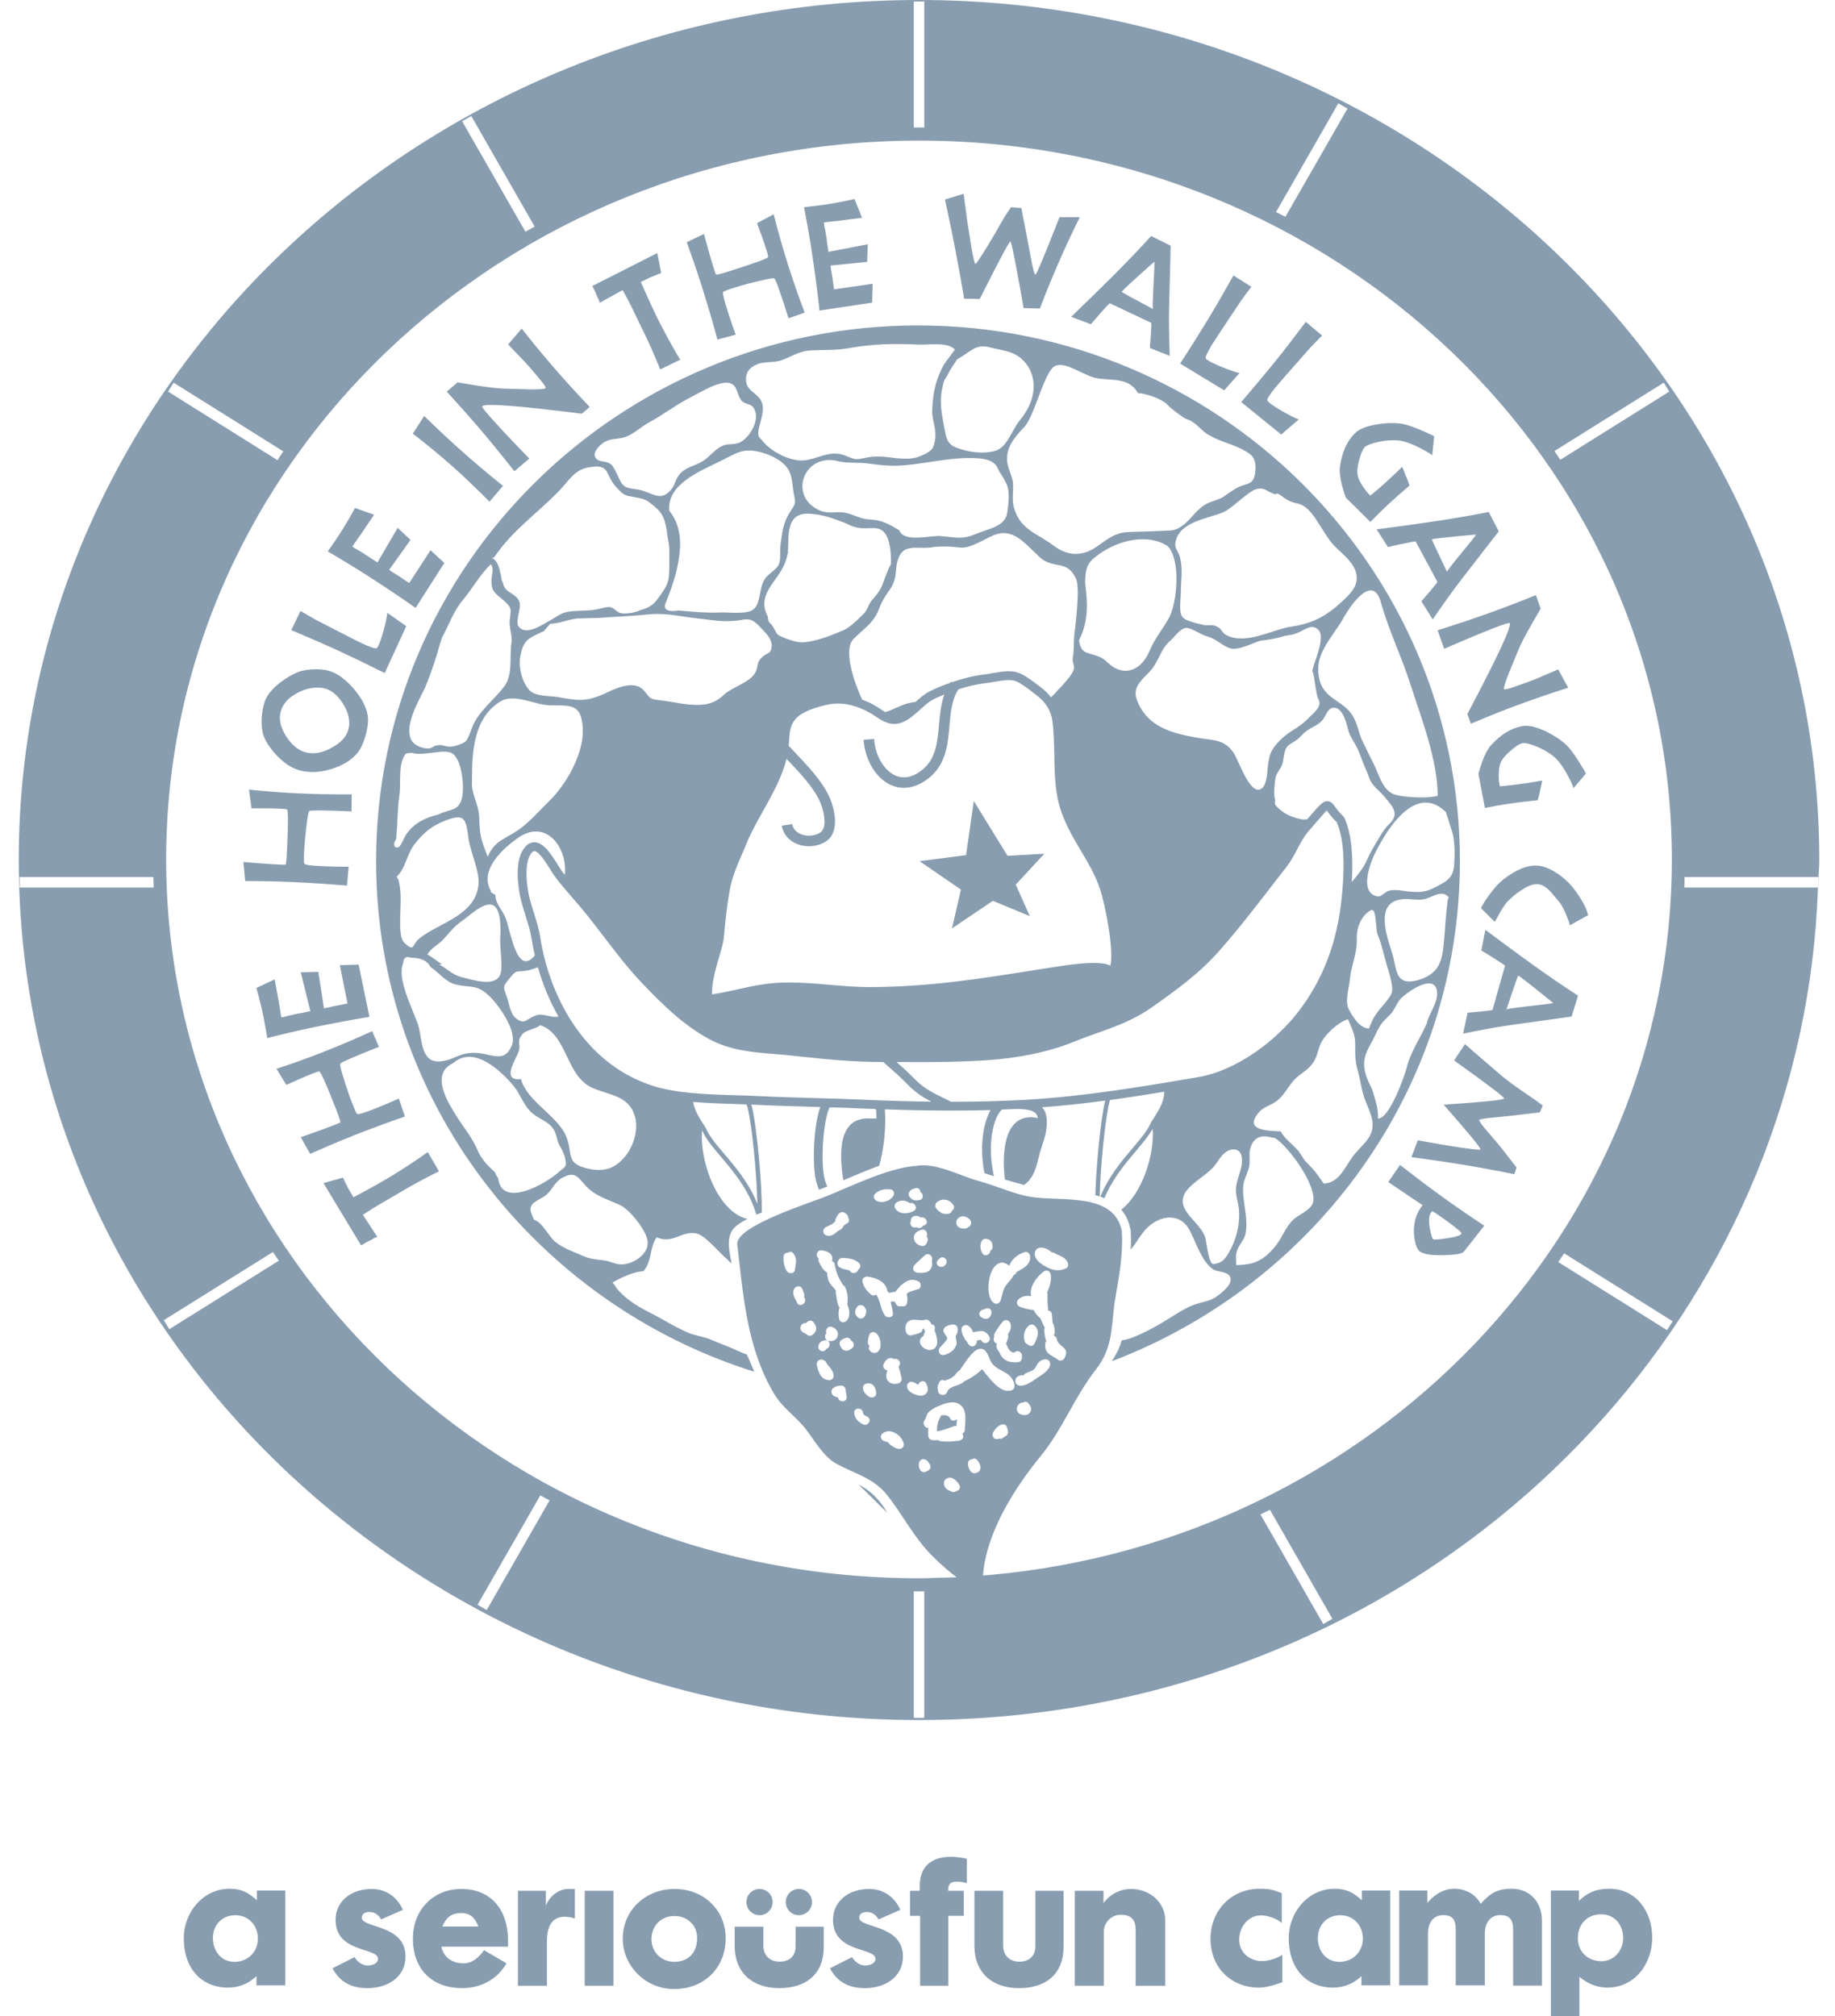 <?xml version="1.0" encoding="UTF-8"?>
<svg width="91px" height="100px" viewBox="0 0 91 100" version="1.1" xmlns="http://www.w3.org/2000/svg" xmlns:xlink="http://www.w3.org/1999/xlink">
    <title>hitwgc</title>
    <g id="Website" stroke="none" stroke-width="1" fill="none" fill-rule="evenodd" fill-opacity="0.5">
        <g id="about" transform="translate(-805, -4249)" fill="#153C63">
            <g id="5" transform="translate(108, 3230)">
                <path d="M763.424,1116.305 C762.766,1116.305 762.354,1115.77 762.354,1115.12 C762.354,1114.499 762.79,1113.992 763.467,1113.992 C764.096,1113.992 764.585,1114.468 764.585,1115.156 C764.585,1115.837 764.058,1116.305 763.424,1116.305 L763.424,1116.305 Z M764.537,1113.251 C764.118,1112.867 763.76,1112.678 763.188,1112.678 C761.88,1112.678 760.91,1113.832 760.91,1115.141 C760.91,1116.649 761.803,1117.583 763.11,1117.583 C764.003,1117.583 764.516,1117.01 764.516,1117.01 L764.516,1117.47 L765.943,1117.47 L765.943,1112.769 L764.537,1112.769 L764.537,1113.251 Z M742.612,1112.545 L742.612,1112.78 L742.129,1112.78 L742.129,1114.023 L742.629,1114.023 L742.629,1117.492 L744.027,1117.492 L744.027,1114.023 L744.794,1114.023 L744.794,1112.78 L744.02,1112.78 C744.02,1112.426 744.144,1112.326 744.472,1112.326 C744.649,1112.326 744.947,1112.397 744.947,1112.397 L744.947,1111.192 C744.656,1111.123 744.351,1111.093 744.175,1111.093 C743.272,1111.093 742.612,1111.499 742.612,1112.545 L742.612,1112.545 Z M753.092,1112.689 C752.175,1112.689 751.725,1113.393 751.725,1113.393 L751.725,1112.78 L750.3,1112.78 L750.3,1117.492 L751.739,1117.492 L751.739,1114.799 C751.739,1114.346 752.121,1113.97 752.582,1113.97 C753.209,1113.97 753.318,1114.338 753.318,1114.73 L753.318,1117.492 L754.786,1117.492 L754.786,1114.253 C754.786,1113.364 754.026,1112.689 753.092,1112.689 L753.092,1112.689 Z M758.452,1115.203 C758.452,1114.577 758.909,1114 759.527,1114 C759.949,1114 760.406,1114.216 760.566,1114.384 L760.566,1112.907 C760.177,1112.729 759.909,1112.678 759.474,1112.678 C758.023,1112.678 757.029,1113.801 757.029,1115.165 C757.029,1116.542 758.001,1117.583 759.451,1117.583 C759.903,1117.583 760.59,1117.316 760.59,1117.316 L760.59,1115.954 C760.444,1116.068 759.985,1116.267 759.591,1116.267 C758.964,1116.267 758.452,1115.837 758.452,1115.203 L758.452,1115.203 Z M776.416,1116.274 C775.752,1116.274 775.248,1115.813 775.248,1115.134 C775.248,1114.451 775.692,1113.947 776.407,1113.947 C777.074,1113.947 777.494,1114.468 777.494,1115.127 C777.494,1115.724 777.058,1116.274 776.416,1116.274 L776.416,1116.274 Z M776.805,1112.678 C776.188,1112.678 775.737,1112.852 775.301,1113.282 L775.301,1112.769 L773.909,1112.769 L773.909,1119 L775.326,1119 L775.326,1117.048 C775.326,1117.048 775.89,1117.583 776.707,1117.583 C778.088,1117.583 778.936,1116.381 778.936,1115.103 C778.936,1113.794 778.128,1112.678 776.805,1112.678 L776.805,1112.678 Z M708.626,1116.305 C707.971,1116.305 707.558,1115.77 707.558,1115.12 C707.558,1114.499 707.992,1113.992 708.672,1113.992 C709.299,1113.992 709.789,1114.468 709.789,1115.156 C709.789,1115.837 709.26,1116.305 708.626,1116.305 L708.626,1116.305 Z M709.742,1113.251 C709.322,1112.867 708.962,1112.678 708.39,1112.678 C707.084,1112.678 706.114,1113.832 706.114,1115.141 C706.114,1116.649 707.006,1117.583 708.314,1117.583 C709.206,1117.583 709.72,1117.01 709.72,1117.01 L709.72,1117.47 L711.148,1117.47 L711.148,1112.769 L709.742,1112.769 L709.742,1113.251 Z M771.962,1112.678 C771.106,1112.678 770.803,1113.035 770.429,1113.426 C770.198,1112.991 769.724,1112.678 769.106,1112.678 C768.312,1112.678 767.786,1113.382 767.786,1113.382 L767.786,1112.769 L766.389,1112.769 L766.389,1117.47 L767.816,1117.47 L767.816,1114.897 C767.816,1114.313 768.12,1113.987 768.581,1113.987 C769.021,1113.987 769.192,1114.2 769.192,1114.713 L769.192,1117.47 L770.634,1117.47 L770.634,1114.905 C770.634,1114.338 770.941,1113.987 771.399,1113.987 C771.857,1113.987 772.038,1114.2 772.038,1114.728 L772.038,1117.485 L773.466,1117.485 L773.466,1114.253 C773.466,1113.366 772.896,1112.678 771.962,1112.678 L771.962,1112.678 Z M748.346,1115.52 C748.346,1115.995 748.064,1116.296 747.552,1116.296 C747.068,1116.296 746.747,1115.995 746.747,1115.482 L746.747,1112.78 L745.323,1112.78 L745.323,1115.52 C745.323,1116.824 746.189,1117.609 747.535,1117.609 C748.891,1117.609 749.741,1116.886 749.741,1115.575 L749.741,1112.78 L748.346,1112.78 L748.346,1115.52 Z M737.268,1113.34 C737.268,1112.98 736.975,1112.689 736.615,1112.689 C736.258,1112.689 735.967,1112.98 735.967,1113.34 C735.967,1113.699 736.258,1113.991 736.615,1113.991 C736.975,1113.991 737.268,1113.699 737.268,1113.34 L737.268,1113.34 Z M714.943,1114.116 C714.943,1113.932 715.09,1113.832 715.319,1113.832 C715.731,1113.832 715.9,1114.202 715.9,1114.202 L716.979,1113.725 C716.687,1113.065 716.115,1112.689 715.441,1112.689 C714.4,1112.689 713.642,1113.309 713.642,1114.224 C713.642,1115.881 715.746,1115.575 715.746,1116.157 C715.746,1116.38 715.471,1116.487 715.243,1116.487 C714.819,1116.487 714.581,1116.072 714.581,1116.072 L713.49,1116.625 C713.856,1117.316 714.436,1117.609 715.226,1117.609 C716.222,1117.609 717.11,1117.062 717.11,1116.041 C717.11,1114.431 714.943,1114.646 714.943,1114.116 L714.943,1114.116 Z M718.939,1114.553 C719.116,1114.116 719.383,1113.885 719.864,1113.885 C720.311,1113.885 720.553,1114.102 720.723,1114.553 L718.939,1114.553 Z M719.88,1112.689 C718.496,1112.689 717.477,1113.717 717.477,1115.143 C717.477,1116.724 718.473,1117.609 719.919,1117.609 C720.907,1117.609 721.703,1117.115 722.117,1116.38 C721.855,1116.219 721.005,1115.728 721.005,1115.728 C720.763,1116.05 720.455,1116.38 719.989,1116.38 C719.452,1116.38 719.008,1116.112 718.885,1115.551 L722.193,1115.551 C722.202,1115.444 722.193,1115.382 722.193,1115.267 C722.193,1113.586 721.234,1112.689 719.88,1112.689 L719.88,1112.689 Z M736.456,1115.52 C736.456,1115.995 736.174,1116.296 735.662,1116.296 C735.179,1116.296 734.855,1115.995 734.855,1115.482 L734.855,1114.562 L733.433,1114.562 L733.433,1115.52 C733.433,1116.824 734.299,1117.609 735.644,1117.609 C737.001,1117.609 737.851,1116.886 737.851,1115.575 L737.851,1114.562 L736.456,1114.562 L736.456,1115.52 Z M735.317,1113.34 C735.317,1112.98 735.026,1112.689 734.666,1112.689 C734.308,1112.689 734.016,1112.98 734.016,1113.34 C734.016,1113.699 734.308,1113.991 734.666,1113.991 C735.026,1113.991 735.317,1113.699 735.317,1113.34 L735.317,1113.34 Z M730.439,1116.303 C729.789,1116.303 729.307,1115.811 729.307,1115.183 C729.307,1114.537 729.758,1114.032 730.446,1114.032 C731.113,1114.032 731.572,1114.51 731.572,1115.114 C731.572,1115.85 731.144,1116.303 730.439,1116.303 L730.439,1116.303 Z M730.455,1112.689 C729.007,1112.689 727.883,1113.748 727.883,1115.16 C727.883,1116.474 728.984,1117.654 730.424,1117.654 C731.954,1117.654 732.988,1116.571 732.988,1115.136 C732.988,1113.717 731.879,1112.689 730.455,1112.689 L730.455,1112.689 Z M725.997,1117.492 L727.421,1117.492 L727.421,1112.78 L725.997,1112.78 L725.997,1117.492 Z M724.07,1113.526 L724.07,1112.78 L722.684,1112.78 L722.684,1117.492 L724.122,1117.492 L724.122,1115.32 C724.122,1114.408 724.46,1114.069 725.009,1114.069 C725.332,1114.069 725.508,1114.162 725.508,1114.162 L725.508,1112.689 L725.187,1112.689 C724.62,1112.689 724.182,1113.171 724.07,1113.526 L724.07,1113.526 Z M739.611,1114.116 C739.611,1113.932 739.756,1113.832 739.987,1113.832 C740.4,1113.832 740.569,1114.202 740.569,1114.202 L741.648,1113.725 C741.357,1113.065 740.783,1112.689 740.109,1112.689 C739.068,1112.689 738.31,1113.309 738.31,1114.224 C738.31,1115.881 740.416,1115.575 740.416,1116.157 C740.416,1116.38 740.14,1116.487 739.911,1116.487 C739.489,1116.487 739.251,1116.072 739.251,1116.072 L738.158,1116.625 C738.525,1117.316 739.106,1117.609 739.895,1117.609 C740.89,1117.609 741.778,1117.062 741.778,1116.041 C741.778,1114.431 739.611,1114.646 739.611,1114.116 L739.611,1114.116 Z M744.116,1089.349 C744.035,1089.176 743.829,1089.176 743.659,1089.204 C743.655,1089.235 743.648,1089.264 743.63,1089.296 C743.499,1089.504 743.464,1089.746 743.462,1089.988 C743.76,1089.957 744.046,1089.83 744.325,1089.732 C744.356,1089.721 744.393,1089.723 744.429,1089.73 C744.44,1089.626 744.454,1089.5 744.454,1089.38 C744.362,1089.482 744.189,1089.508 744.116,1089.349 L744.116,1089.349 Z M769.475,1080.188 C769.433,1080.274 769.203,1080.348 768.779,1080.414 C768.358,1080.479 768.123,1080.496 768.078,1080.463 C768.022,1080.423 767.964,1080.237 767.905,1079.911 C767.842,1079.54 767.86,1079.285 767.96,1079.146 C767.98,1079.119 768,1079.097 768.018,1079.079 C768.038,1079.061 768.272,1079.214 768.719,1079.538 C769.246,1079.917 769.499,1080.133 769.475,1080.188 L769.475,1080.188 Z M766.43,1076.781 L765.845,1077.628 L767.551,1078.777 C767.313,1079.054 767.17,1079.412 767.124,1079.849 C767.104,1080.037 767.115,1080.252 767.157,1080.496 C767.212,1080.802 767.304,1080.996 767.431,1081.084 C767.624,1081.213 768.016,1081.27 768.61,1081.253 C769.192,1081.241 769.52,1081.18 769.6,1081.075 L770.605,1079.793 C769.837,1079.285 769.148,1078.81 768.539,1078.371 C767.902,1077.91 767.201,1077.38 766.43,1076.781 L766.43,1076.781 Z M771.495,1072.38 C770.64,1071.646 770.024,1071.116 769.649,1070.786 L769.11,1071.597 C770.778,1072.788 771.604,1073.416 771.59,1073.48 C771.579,1073.556 770.578,1073.658 768.594,1073.791 C769.844,1075.213 770.452,1075.952 770.416,1076.013 C770.394,1076.051 769.867,1075.989 768.839,1075.825 C768.414,1075.754 767.905,1075.667 767.311,1075.557 L766.995,1076.393 C768.005,1076.526 768.879,1076.657 769.613,1076.779 C770.658,1076.956 771.486,1077.109 772.096,1077.24 L772.211,1076.908 C771.842,1076.43 771.548,1076.056 771.337,1075.792 C771.132,1075.546 770.923,1075.302 770.714,1075.062 C770.458,1074.763 770.342,1074.592 770.358,1074.552 C770.378,1074.512 770.583,1074.474 770.976,1074.437 C771.601,1074.377 771.938,1074.341 771.991,1074.335 C772.621,1074.259 773.079,1074.204 773.365,1074.172 L773.506,1073.835 C773.288,1073.663 772.948,1073.425 772.493,1073.117 C772.1,1072.848 771.768,1072.602 771.495,1072.38 L771.495,1072.38 Z M772.836,1068.903 C772.076,1068.987 771.697,1069.044 771.704,1069.071 C772.076,1067.96 772.271,1067.403 772.287,1067.394 C772.32,1067.379 772.899,1067.831 774.024,1068.747 C774.009,1068.765 773.612,1068.816 772.836,1068.903 L772.836,1068.903 Z M770.66,1065.118 L770.46,1066.145 C770.476,1066.148 770.672,1066.269 771.05,1066.505 C771.43,1066.744 771.624,1066.875 771.635,1066.902 L771.016,1069.089 C770.972,1069.117 770.561,1069.164 769.78,1069.228 L769.557,1070.266 C770.578,1070.058 771.377,1069.914 771.944,1069.838 C772.752,1069.727 773.335,1069.645 773.693,1069.594 C774.28,1069.512 774.694,1069.452 774.94,1069.419 L775.256,1068.383 C774.513,1067.902 773.739,1067.372 772.934,1066.793 C772.147,1066.221 771.392,1065.664 770.66,1065.118 L770.66,1065.118 Z M774.197,1062.301 C773.857,1062.082 773.546,1061.958 773.268,1061.935 C772.767,1061.893 772.189,1062.124 771.541,1062.628 C771.324,1062.8 771.086,1063.062 770.83,1063.417 C770.625,1063.705 770.496,1063.914 770.445,1064.047 L771.128,1064.723 C771.221,1064.557 771.314,1064.391 771.406,1064.227 C771.546,1063.987 771.662,1063.818 771.757,1063.719 C771.948,1063.521 772.164,1063.339 772.405,1063.18 C772.711,1062.973 772.967,1062.863 773.172,1062.851 C773.377,1062.841 773.584,1062.931 773.79,1063.122 C773.897,1063.222 774.08,1063.439 774.355,1063.774 C774.453,1063.901 774.565,1064.118 774.691,1064.424 C774.789,1064.67 774.845,1064.825 774.858,1064.89 L775.762,1064.389 C775.663,1064.011 775.432,1063.588 775.074,1063.116 C774.829,1062.792 774.534,1062.521 774.197,1062.301 L774.197,1062.301 Z M773.655,1055.274 C773.177,1055.046 772.789,1054.96 772.489,1055.015 C771.942,1055.112 771.423,1055.428 770.932,1055.973 C770.785,1056.139 770.647,1056.399 770.514,1056.75 C770.443,1056.938 770.378,1057.151 770.316,1057.384 L770.64,1059.074 C771.097,1058.983 771.455,1058.919 771.715,1058.881 C772.189,1058.808 772.7,1058.746 773.256,1058.69 C773.323,1058.457 773.357,1058.322 773.361,1058.285 C773.374,1058.202 773.39,1058.118 773.414,1058.034 C773.439,1057.95 773.459,1057.843 773.477,1057.712 C773.434,1057.719 773.372,1057.73 773.294,1057.746 C773.217,1057.763 773.156,1057.772 773.112,1057.779 C772.46,1057.885 771.88,1057.958 771.381,1058 C771.337,1057.83 771.321,1057.626 771.326,1057.39 C771.332,1057.156 771.357,1056.974 771.41,1056.847 C771.481,1056.663 771.653,1056.454 771.929,1056.219 C772.185,1055.998 772.38,1055.878 772.509,1055.86 C772.643,1055.838 772.867,1055.891 773.179,1056.017 C773.492,1056.142 773.768,1056.299 774.009,1056.486 C774.251,1056.674 774.494,1056.994 774.738,1057.446 C774.921,1057.792 775.021,1058.009 775.032,1058.092 L775.643,1057.371 C775.652,1057.359 775.539,1057.16 775.303,1056.781 C775.043,1056.37 774.829,1056.088 774.665,1055.936 C774.393,1055.689 774.057,1055.468 773.655,1055.274 L773.655,1055.274 Z M768.294,1050.262 L768.619,1051.18 C769.962,1050.597 770.905,1050.208 771.452,1050.013 C771.711,1049.92 771.851,1049.885 771.866,1049.909 C771.973,1050.066 771.274,1051.566 769.769,1054.414 L769.942,1054.895 C770.916,1054.487 771.693,1054.177 772.271,1053.966 C773.177,1053.633 774.009,1053.349 774.769,1053.112 L774.273,1052.202 C773.459,1052.557 772.93,1052.775 772.685,1052.859 C772.463,1052.939 772.24,1053.017 772.013,1053.094 C771.768,1053.178 771.626,1053.207 771.591,1053.179 C771.555,1053.149 771.628,1052.899 771.808,1052.429 C771.831,1052.375 771.998,1051.969 772.307,1051.215 C772.407,1050.967 772.62,1050.555 772.948,1049.975 C773.083,1049.736 773.236,1049.476 773.404,1049.186 L773.166,1048.518 C772.275,1048.878 771.462,1049.188 770.734,1049.447 C770.013,1049.705 769.199,1049.976 768.294,1050.262 L768.294,1050.262 Z M769.455,1046.455 C768.968,1047.048 768.737,1047.351 768.761,1047.365 C768.256,1046.311 768.005,1045.774 768.013,1045.755 C768.027,1045.723 768.757,1045.641 770.202,1045.513 C770.202,1045.537 769.955,1045.852 769.455,1046.455 L769.455,1046.455 Z M765.266,1045.256 L765.834,1046.136 C765.849,1046.127 766.074,1046.078 766.508,1045.981 C766.946,1045.888 767.177,1045.848 767.204,1045.857 L768.282,1047.859 C768.269,1047.91 768.005,1048.23 767.488,1048.822 L768.051,1049.723 C768.639,1048.858 769.114,1048.203 769.468,1047.749 C769.969,1047.103 770.331,1046.639 770.551,1046.349 C770.916,1045.883 771.174,1045.551 771.324,1045.357 L770.83,1044.393 C769.964,1044.566 769.039,1044.725 768.06,1044.87 C767.101,1045.014 766.169,1045.14 765.266,1045.256 L765.266,1045.256 Z M763.738,1043.678 L764.959,1044.887 C765.284,1044.555 765.544,1044.297 765.736,1044.117 C766.087,1043.789 766.474,1043.445 766.899,1043.084 C766.823,1042.855 766.776,1042.724 766.757,1042.691 C766.717,1042.616 766.686,1042.536 766.657,1042.452 C766.632,1042.37 766.588,1042.272 766.53,1042.154 C766.496,1042.185 766.452,1042.228 766.398,1042.286 C766.341,1042.343 766.3,1042.387 766.265,1042.418 C765.785,1042.873 765.353,1043.263 764.962,1043.579 C764.83,1043.465 764.703,1043.308 764.574,1043.111 C764.445,1042.913 764.367,1042.747 764.336,1042.614 C764.29,1042.425 764.312,1042.152 764.408,1041.802 C764.497,1041.474 764.59,1041.267 764.681,1041.176 C764.783,1041.081 764.997,1040.999 765.328,1040.924 C765.655,1040.85 765.969,1040.824 766.274,1040.841 C766.579,1040.857 766.961,1040.984 767.417,1041.219 C767.766,1041.4 767.967,1041.522 768.027,1041.584 L768.122,1040.642 C768.123,1040.626 767.918,1040.529 767.508,1040.351 C767.061,1040.16 766.725,1040.047 766.503,1040.016 C766.14,1039.965 765.738,1039.976 765.299,1040.045 C764.775,1040.129 764.407,1040.276 764.192,1040.491 C763.793,1040.881 763.546,1041.438 763.447,1042.164 C763.42,1042.385 763.455,1042.678 763.542,1043.044 C763.593,1043.237 763.656,1043.448 763.738,1043.678 L763.738,1043.678 Z M760.539,1040.551 L761.416,1039.795 C761.355,1039.794 761.146,1039.697 760.786,1039.504 C760.406,1039.296 760.134,1039.125 759.972,1038.992 C759.903,1038.936 759.861,1038.892 759.849,1038.863 C759.823,1038.799 759.956,1038.581 760.252,1038.215 C760.37,1038.071 760.946,1037.414 761.978,1036.243 C762.248,1035.962 762.443,1035.764 762.565,1035.644 L761.758,1034.964 C761.138,1035.784 760.633,1036.441 760.239,1036.929 C759.736,1037.55 759.175,1038.22 758.553,1038.943 L760.539,1040.551 Z M758.475,1037.496 C758.415,1037.501 758.194,1037.434 757.81,1037.29 C757.407,1037.133 757.116,1037.002 756.937,1036.893 C756.862,1036.845 756.813,1036.809 756.798,1036.78 C756.762,1036.72 756.866,1036.489 757.109,1036.084 C757.207,1035.924 757.69,1035.196 758.557,1033.897 C758.784,1033.584 758.951,1033.36 759.058,1033.225 L758.168,1032.661 C757.665,1033.559 757.253,1034.272 756.924,1034.811 C756.508,1035.494 756.045,1036.235 755.523,1037.033 L757.709,1038.36 L758.475,1037.496 Z M754.244,1031.98 C754.259,1032 754.244,1032.4 754.202,1033.183 C754.161,1033.948 754.153,1034.331 754.182,1034.329 C753.151,1033.781 752.635,1033.497 752.629,1033.478 C752.62,1033.444 753.158,1032.945 754.244,1031.98 L754.244,1031.98 Z M751.1,1035.081 C751.107,1035.066 751.258,1034.892 751.554,1034.555 C751.848,1034.221 752.01,1034.05 752.039,1034.043 L754.088,1035.012 C754.108,1035.061 754.086,1035.476 754.023,1036.259 L755.007,1036.649 C754.973,1035.604 754.962,1034.791 754.978,1034.218 C754.998,1033.4 755.013,1032.808 755.024,1032.446 C755.038,1031.854 755.049,1031.435 755.054,1031.188 L754.086,1030.705 C753.492,1031.363 752.844,1032.04 752.141,1032.739 C751.452,1033.424 750.78,1034.083 750.12,1034.713 L751.1,1035.081 Z M744.812,1033.814 L745.586,1033.83 C746.547,1031.92 747.054,1030.971 747.105,1030.978 C747.147,1030.984 747.265,1031.536 747.466,1032.639 C747.555,1033.096 747.653,1033.642 747.761,1034.283 L748.569,1034.303 C748.838,1033.595 749.136,1032.858 749.468,1032.093 C749.815,1031.293 750.175,1030.521 750.549,1029.773 L749.541,1029.775 C748.796,1031.678 748.398,1032.626 748.347,1032.619 C748.295,1032.612 748.215,1032.306 748.106,1031.703 C747.948,1030.871 747.868,1030.448 747.868,1030.436 C747.761,1029.922 747.69,1029.551 747.653,1029.319 L747.139,1029.276 C746.938,1029.562 746.792,1029.787 746.703,1029.951 C746.505,1030.312 746.249,1030.752 745.933,1031.268 C745.59,1031.821 745.404,1032.096 745.375,1032.093 C745.337,1032.085 745.268,1031.81 745.17,1031.262 C745.108,1030.851 745.045,1030.439 744.976,1030.026 C744.887,1029.374 744.825,1028.901 744.787,1028.613 L743.862,1028.897 C744.062,1029.804 744.235,1030.643 744.382,1031.412 C744.563,1032.357 744.707,1033.16 744.812,1033.814 L744.812,1033.814 Z M737.64,1034.404 L740.249,1034.012 L740.278,1033.076 L738.361,1033.351 C738.35,1033.275 738.334,1033.167 738.314,1033.027 C738.29,1032.848 738.276,1032.737 738.269,1032.694 C738.263,1032.654 738.249,1032.566 738.223,1032.43 C738.209,1032.326 738.194,1032.238 738.185,1032.171 L740.004,1031.989 L740.033,1031.117 L738.085,1031.49 C738.071,1031.401 738.052,1031.284 738.031,1031.139 C738.011,1030.962 737.992,1030.845 737.985,1030.789 C737.974,1030.725 737.954,1030.6 737.922,1030.41 C737.882,1030.235 737.862,1030.11 737.854,1030.033 C737.96,1030.017 738.12,1029.999 738.33,1029.979 C738.543,1029.959 738.703,1029.94 738.815,1029.922 C738.928,1029.908 739.239,1029.866 739.749,1029.804 L739.377,1028.87 C738.914,1028.979 738.421,1029.072 737.907,1029.15 C737.653,1029.186 737.308,1029.228 736.873,1029.274 C737.039,1030.137 737.175,1030.918 737.279,1031.623 C737.422,1032.572 737.542,1033.497 737.64,1034.404 L737.64,1034.404 Z M732.579,1035.84 L733.485,1035.6 C733.326,1035.159 733.189,1034.764 733.078,1034.409 C732.9,1033.848 732.83,1033.54 732.862,1033.488 C732.886,1033.449 733.057,1033.38 733.378,1033.28 C733.772,1033.154 734.192,1033.041 734.635,1032.939 C735.111,1032.821 735.371,1032.781 735.406,1032.816 C735.476,1032.876 735.709,1033.533 736.105,1034.788 L736.903,1034.504 C736.586,1033.662 736.294,1032.817 736.029,1031.973 C735.813,1031.288 735.591,1030.508 735.367,1029.631 L734.541,1030.068 C734.752,1030.63 734.906,1031.064 735,1031.37 C735.077,1031.603 735.104,1031.73 735.089,1031.752 C735.05,1031.825 734.437,1032.049 733.249,1032.426 C732.79,1032.572 732.544,1032.637 732.513,1032.619 C732.499,1032.612 732.457,1032.502 732.39,1032.288 C732.277,1031.934 732.119,1031.373 731.909,1030.605 L731.057,1031.015 C731.356,1031.841 731.612,1032.593 731.825,1033.271 C732.101,1034.143 732.352,1035.001 732.579,1035.84 L732.579,1035.84 Z M726.675,1033.828 C726.702,1033.886 726.724,1033.95 726.74,1034.019 L727.877,1033.389 C727.965,1033.54 728.057,1033.712 728.157,1033.903 C728.261,1034.099 728.391,1034.369 728.553,1034.706 C728.746,1035.105 728.871,1035.369 728.935,1035.496 C729.178,1035.988 729.449,1036.598 729.741,1037.323 L730.733,1036.842 C730.397,1036.285 730.065,1035.685 729.736,1035.046 C729.516,1034.626 729.198,1033.939 728.78,1032.987 C728.984,1032.887 729.136,1032.812 729.24,1032.763 C729.389,1032.699 729.572,1032.624 729.792,1032.537 C729.741,1032.311 729.71,1032.167 729.705,1032.102 C729.65,1031.827 729.614,1031.645 729.594,1031.554 L726.375,1033.185 C726.489,1033.409 726.562,1033.564 726.589,1033.65 C726.602,1033.695 726.629,1033.753 726.675,1033.828 L726.675,1033.828 Z M722.509,1042.374 L723.25,1041.744 C722.229,1040.693 721.532,1039.945 721.156,1039.502 C720.978,1039.293 720.898,1039.176 720.912,1039.151 C721.02,1038.994 722.667,1039.118 725.857,1039.519 L726.246,1039.185 C725.521,1038.421 724.954,1037.801 724.553,1037.333 C723.921,1036.601 723.359,1035.922 722.871,1035.296 L722.2,1036.084 C722.816,1036.72 723.209,1037.137 723.374,1037.339 C723.527,1037.517 723.679,1037.699 723.832,1037.885 C723.995,1038.086 724.073,1038.208 724.061,1038.249 C724.044,1038.295 723.786,1038.315 723.283,1038.313 C723.223,1038.311 722.789,1038.299 721.975,1038.275 C721.708,1038.268 721.247,1038.215 720.589,1038.113 C720.32,1038.071 720.02,1038.022 719.692,1037.965 L719.156,1038.424 C719.804,1039.134 720.382,1039.784 720.883,1040.376 C721.379,1040.961 721.921,1041.627 722.509,1042.374 L722.509,1042.374 Z M721.276,1043.883 L721.944,1043.099 C721.221,1042.518 720.556,1041.959 719.948,1041.418 C719.339,1040.877 718.701,1040.282 718.038,1039.633 L717.472,1040.507 C718.213,1041.083 718.86,1041.615 719.408,1042.104 C719.968,1042.598 720.589,1043.193 721.276,1043.883 L721.276,1043.883 Z M717.61,1049.151 L719.034,1046.924 L718.351,1046.289 L717.297,1047.913 C717.232,1047.873 717.139,1047.813 717.021,1047.737 C716.874,1047.636 716.779,1047.575 716.743,1047.549 C716.709,1047.527 716.632,1047.482 716.516,1047.411 C716.425,1047.354 716.353,1047.305 716.296,1047.269 L717.357,1045.779 L716.721,1045.18 L715.717,1046.897 C715.64,1046.848 715.542,1046.784 715.419,1046.704 C715.27,1046.606 715.174,1046.538 715.124,1046.509 C715.072,1046.473 714.961,1046.407 714.799,1046.307 C714.641,1046.22 714.532,1046.156 714.472,1046.111 C714.53,1046.018 714.621,1045.885 714.745,1045.714 C714.868,1045.544 714.961,1045.408 715.021,1045.315 C715.085,1045.218 715.259,1044.956 715.55,1044.53 L714.603,1044.195 C714.38,1044.617 714.124,1045.047 713.844,1045.488 C713.706,1045.704 713.509,1045.992 713.255,1046.349 C714.013,1046.793 714.689,1047.207 715.286,1047.591 C716.089,1048.108 716.867,1048.629 717.61,1049.151 L717.61,1049.151 Z M716.08,1052.382 L717.146,1050.057 L716.202,1049.392 C716.214,1049.452 716.171,1049.68 716.075,1050.078 C715.966,1050.495 715.868,1050.801 715.778,1050.994 C715.742,1051.076 715.709,1051.125 715.686,1051.145 C715.628,1051.186 715.388,1051.111 714.959,1050.912 C714.79,1050.836 714.013,1050.439 712.627,1049.723 C712.291,1049.532 712.049,1049.392 711.902,1049.303 L711.446,1050.253 C712.389,1050.65 713.148,1050.982 713.72,1051.244 C714.443,1051.579 715.232,1051.958 716.08,1052.382 L716.08,1052.382 Z M711.722,1053.382 C712.16,1053.143 712.592,1053.059 713.017,1053.128 C713.391,1053.19 713.72,1053.447 714.007,1053.899 C714.291,1054.349 714.383,1054.775 714.278,1055.181 C714.191,1055.518 713.929,1055.813 713.49,1056.064 C713.052,1056.317 712.647,1056.406 712.269,1056.339 C711.864,1056.268 711.513,1056.007 711.215,1055.556 C710.917,1055.104 710.817,1054.689 710.917,1054.307 C711.013,1053.93 711.282,1053.62 711.722,1053.382 L711.722,1053.382 Z M710.619,1056.352 C711.019,1056.809 711.437,1057.095 711.867,1057.211 C712.341,1057.339 712.859,1057.315 713.422,1057.146 C713.982,1056.974 714.412,1056.714 714.707,1056.368 C714.892,1056.151 715.039,1055.829 715.152,1055.401 C715.246,1055.031 715.273,1054.724 715.233,1054.478 C715.157,1054.03 714.907,1053.569 714.483,1053.096 C714.06,1052.622 713.638,1052.34 713.212,1052.245 C712.977,1052.198 712.721,1052.183 712.439,1052.203 C712.205,1052.222 712.007,1052.256 711.851,1052.307 C711.546,1052.418 711.23,1052.599 710.903,1052.848 C710.463,1053.183 710.192,1053.535 710.094,1053.904 C709.967,1054.379 709.94,1054.833 710.012,1055.268 C710.061,1055.58 710.263,1055.942 710.619,1056.352 L710.619,1056.352 Z M714.205,1062.927 L714.291,1061.991 C713.822,1061.989 713.408,1061.982 713.037,1061.964 C712.449,1061.938 712.138,1061.9 712.098,1061.849 C712.071,1061.814 712.065,1061.631 712.08,1061.292 C712.1,1060.879 712.138,1060.443 712.194,1059.992 C712.249,1059.502 712.3,1059.247 712.345,1059.223 C712.425,1059.18 713.121,1059.185 714.432,1059.245 L714.44,1058.398 C713.544,1058.406 712.654,1058.389 711.769,1058.349 C711.053,1058.316 710.247,1058.256 709.348,1058.165 L709.473,1059.092 C710.072,1059.089 710.534,1059.092 710.854,1059.107 C711.095,1059.119 711.226,1059.134 711.239,1059.154 C711.293,1059.218 711.293,1059.873 711.235,1061.119 C711.215,1061.603 711.191,1061.856 711.164,1061.878 C711.155,1061.891 711.035,1061.893 710.812,1061.88 C710.445,1061.865 709.863,1061.822 709.07,1061.753 L709.16,1062.699 C710.036,1062.699 710.832,1062.718 711.538,1062.75 C712.45,1062.791 713.341,1062.851 714.205,1062.927 L714.205,1062.927 Z M715.321,1069.435 L714.785,1066.844 L713.853,1066.871 L714.233,1068.769 C714.158,1068.785 714.049,1068.807 713.911,1068.838 C713.735,1068.869 713.628,1068.889 713.58,1068.9 C713.542,1068.907 713.457,1068.925 713.322,1068.96 C713.219,1068.98 713.133,1068.996 713.066,1069.011 L712.785,1067.203 L711.914,1067.223 L712.392,1069.149 C712.303,1069.169 712.191,1069.193 712.049,1069.224 C711.871,1069.257 711.758,1069.277 711.7,1069.29 C711.637,1069.302 711.513,1069.33 711.326,1069.373 C711.155,1069.421 711.03,1069.452 710.953,1069.461 C710.93,1069.355 710.906,1069.198 710.874,1068.987 C710.843,1068.778 710.815,1068.618 710.792,1068.507 C710.77,1068.394 710.712,1068.086 710.623,1067.576 L709.715,1068.002 C709.845,1068.461 709.965,1068.945 710.072,1069.459 C710.123,1069.708 710.183,1070.053 710.252,1070.486 C711.102,1070.273 711.875,1070.093 712.57,1069.949 C713.506,1069.756 714.423,1069.583 715.321,1069.435 L715.321,1069.435 Z M717.081,1074.379 L716.778,1073.487 C716.353,1073.678 715.966,1073.842 715.624,1073.977 C715.075,1074.192 714.776,1074.284 714.719,1074.253 C714.681,1074.233 714.599,1074.068 714.478,1073.753 C714.327,1073.367 714.185,1072.955 714.053,1072.518 C713.902,1072.05 713.844,1071.795 713.878,1071.755 C713.933,1071.682 714.569,1071.405 715.791,1070.923 L715.457,1070.144 C714.639,1070.519 713.818,1070.868 712.997,1071.192 C712.329,1071.456 711.567,1071.728 710.71,1072.014 L711.201,1072.809 C711.747,1072.562 712.169,1072.376 712.467,1072.26 C712.694,1072.17 712.819,1072.132 712.839,1072.145 C712.915,1072.181 713.181,1072.78 713.637,1073.94 C713.811,1074.39 713.893,1074.63 713.88,1074.663 C713.873,1074.68 713.766,1074.727 713.559,1074.809 C713.215,1074.944 712.667,1075.142 711.914,1075.404 L712.381,1076.229 C713.184,1075.874 713.915,1075.566 714.574,1075.304 C715.426,1074.971 716.26,1074.661 717.081,1074.379 L717.081,1074.379 Z M716.505,1077.274 C716.102,1077.524 715.444,1077.894 714.53,1078.385 C714.412,1078.189 714.329,1078.041 714.271,1077.945 C714.194,1077.799 714.107,1077.619 714.004,1077.406 C713.784,1077.477 713.642,1077.515 713.579,1077.528 C713.308,1077.604 713.13,1077.653 713.043,1077.681 L714.908,1080.773 C715.121,1080.641 715.27,1080.558 715.355,1080.525 C715.397,1080.508 715.455,1080.476 715.526,1080.427 C715.579,1080.39 715.642,1080.366 715.711,1080.346 L714.997,1079.256 C715.141,1079.159 715.304,1079.052 715.486,1078.937 C715.675,1078.82 715.933,1078.669 716.256,1078.482 C716.64,1078.26 716.892,1078.112 717.014,1078.039 C717.484,1077.759 718.069,1077.444 718.769,1077.096 L718.215,1076.142 C717.686,1076.519 717.116,1076.896 716.505,1077.274 L716.505,1077.274 Z M779.672,1084.975 L774.278,1081.597 C774.376,1081.454 774.471,1081.308 774.569,1081.164 L779.948,1084.533 L779.672,1084.975 Z M736.992,1084.611 C737.064,1084.505 737.226,1084.455 737.333,1084.566 C737.348,1084.582 737.353,1084.598 737.364,1084.613 C737.364,1084.613 737.366,1084.613 737.368,1084.611 C737.369,1084.617 737.371,1084.624 737.375,1084.628 C737.527,1084.826 737.518,1085.026 737.306,1085.201 C737.188,1085.299 737.044,1085.247 736.97,1085.156 C736.97,1085.154 736.968,1085.156 736.968,1085.154 C736.841,1085.106 736.679,1085.017 736.692,1084.857 C736.706,1084.677 736.844,1084.622 736.992,1084.611 L736.992,1084.611 Z M736.02,1082.045 C735.874,1081.829 735.854,1081.594 735.854,1081.341 C735.854,1081.197 735.967,1081.128 736.076,1081.129 C736.152,1081.073 736.254,1081.064 736.334,1081.157 C736.556,1081.417 736.463,1081.69 736.417,1081.993 C736.388,1082.198 736.112,1082.186 736.02,1082.045 L736.02,1082.045 Z M736.396,1082.907 C736.477,1082.781 736.703,1082.75 736.774,1082.907 C736.815,1082.994 736.846,1083.083 736.877,1083.176 C736.895,1083.233 736.89,1083.28 736.868,1083.324 C736.888,1083.353 736.903,1083.38 736.91,1083.395 C737.028,1083.646 736.652,1083.868 736.532,1083.615 C736.427,1083.386 736.238,1083.16 736.396,1082.907 L736.396,1082.907 Z M746.157,1097.11 C746.02,1097.123 745.884,1097.13 745.748,1097.141 C745.906,1094.996 747.339,1092.771 748.598,1091.234 C749.704,1089.886 750.28,1088.286 751.334,1086.946 C752.271,1085.755 752.079,1084.68 752.32,1083.324 C752.515,1082.227 752.696,1081.182 752.635,1080.07 C752.262,1078.101 749.581,1078.611 748.108,1078.362 C747.243,1078.216 746.436,1077.821 745.59,1077.593 C744.596,1077.325 743.402,1076.632 742.387,1076.834 C742.352,1076.841 742.325,1076.839 742.296,1076.834 C742.289,1076.836 742.282,1076.841 742.273,1076.841 C741.012,1076.97 739.262,1077.803 738.069,1078.3 C737.269,1078.633 733.455,1079.809 733.562,1080.722 C733.86,1083.262 734.036,1085.84 735.371,1088.1 C735.807,1088.841 736.425,1089.207 736.939,1089.857 C737.397,1090.438 737.829,1091.247 738.485,1091.605 C739.391,1092.095 740.309,1092.303 740.974,1093.13 C741.773,1094.126 742.302,1095.242 743.23,1096.167 C743.633,1096.571 744.027,1096.919 744.44,1097.232 C744.207,1097.243 743.971,1097.243 743.737,1097.25 C743.35,1097.261 742.963,1097.28 742.572,1097.28 C721.986,1097.28 705.24,1081.286 705.24,1061.627 C705.24,1041.968 721.986,1025.974 742.572,1025.974 C763.16,1025.974 779.91,1041.968 779.91,1061.627 C779.91,1080.132 765.068,1095.384 746.157,1097.11 L746.157,1097.11 Z M762.623,1099.552 L759.507,1094.113 C759.665,1094.038 759.821,1093.96 759.978,1093.883 L763.075,1099.29 L762.623,1099.552 Z M746.896,1090.212 C746.878,1090.227 746.856,1090.232 746.838,1090.243 C746.805,1090.271 746.771,1090.296 746.734,1090.32 C746.674,1090.364 746.618,1090.369 746.569,1090.351 C746.523,1090.362 746.484,1090.376 746.436,1090.378 C746.266,1090.387 746.173,1090.187 746.249,1090.049 C746.335,1089.89 746.458,1089.752 746.623,1089.673 C746.722,1089.626 746.87,1089.635 746.921,1089.752 C746.952,1089.817 746.969,1089.883 746.976,1089.948 C747.005,1090.036 746.992,1090.143 746.896,1090.212 L746.896,1090.212 Z M744.805,1087.519 C744.765,1087.557 744.727,1087.59 744.683,1087.616 C744.474,1087.736 744.064,1087.776 743.975,1088.027 C743.942,1088.118 743.866,1088.187 743.766,1088.187 L743.737,1088.187 C743.644,1088.187 743.55,1088.118 743.528,1088.027 C743.477,1087.807 743.481,1087.761 743.577,1087.561 C743.637,1087.428 743.766,1087.425 743.86,1087.486 C743.886,1087.472 743.906,1087.457 743.933,1087.446 C744.033,1087.414 744.12,1087.375 744.198,1087.335 C744.202,1087.333 744.202,1087.328 744.204,1087.326 C744.247,1087.29 744.298,1087.261 744.344,1087.226 C744.413,1087.109 744.498,1087.02 744.6,1086.955 C744.91,1086.516 745.363,1085.733 745.759,1085.922 C745.991,1086.037 746.048,1086.408 746.187,1086.605 C746.389,1086.891 746.754,1086.984 747.023,1087.195 C747.259,1087.379 747.548,1087.984 746.998,1087.984 C746.494,1087.984 746.033,1087.312 745.699,1086.907 C745.437,1087.173 745.141,1087.361 744.805,1087.519 L744.805,1087.519 Z M745.468,1092.035 C745.163,1092.186 745.01,1091.835 745.003,1091.595 C744.999,1091.46 745.094,1091.392 745.196,1091.383 C745.274,1091.332 745.374,1091.321 745.457,1091.411 C745.606,1091.573 745.731,1091.904 745.468,1092.035 L745.468,1092.035 Z M742.605,1091.483 C742.643,1091.398 742.767,1091.354 742.85,1091.381 C743.003,1091.434 743.041,1091.516 743.115,1091.645 C743.197,1091.788 743.101,1091.919 742.981,1091.959 C742.877,1092.046 742.676,1092.037 742.609,1091.868 C742.552,1091.724 742.54,1091.627 742.605,1091.483 L742.605,1091.483 Z M742.258,1087.541 C742.362,1087.574 742.445,1087.627 742.534,1087.689 C742.572,1087.512 742.828,1087.414 742.928,1087.614 C742.997,1087.756 743.059,1087.933 742.959,1088.076 C742.881,1088.193 742.745,1088.238 742.609,1088.222 C742.376,1088.193 741.98,1088.033 741.98,1087.75 C741.98,1087.612 742.12,1087.499 742.258,1087.541 L742.258,1087.541 Z M744.211,1079.048 C744.195,1079.114 744.153,1079.174 744.066,1079.196 C743.782,1079.27 743.573,1079.13 743.413,1078.908 C743.361,1078.831 743.381,1078.702 743.45,1078.642 C743.715,1078.405 744.084,1078.474 744.276,1078.768 C744.351,1078.881 744.302,1078.992 744.211,1079.048 L744.211,1079.048 Z M743.495,1081.526 C743.535,1081.472 743.57,1081.432 743.628,1081.393 C743.86,1081.25 744.066,1081.597 743.858,1081.754 C743.691,1081.958 743.332,1081.75 743.495,1081.526 L743.495,1081.526 Z M744.494,1084.912 C744.5,1085.004 744.485,1085.09 744.443,1085.174 C744.433,1085.197 744.391,1085.299 744.387,1085.263 C744.403,1085.372 744.429,1085.478 744.44,1085.587 C744.458,1085.72 744.309,1085.937 744.209,1086.015 C744.087,1086.108 743.971,1086.166 743.822,1086.204 C743.599,1086.261 743.475,1086.001 743.61,1085.838 C743.706,1085.724 743.824,1085.634 743.9,1085.503 C743.92,1085.469 743.946,1085.447 743.975,1085.429 C743.975,1085.427 743.973,1085.425 743.973,1085.421 C743.966,1085.385 743.957,1085.341 743.953,1085.298 C743.882,1085.223 743.837,1085.148 743.797,1085.05 C743.762,1084.961 743.82,1084.85 743.897,1084.802 C744.017,1084.729 744.138,1084.7 744.276,1084.693 C744.4,1084.686 744.489,1084.795 744.494,1084.912 L744.494,1084.912 Z M744.996,1079.878 C744.965,1079.908 744.925,1079.929 744.872,1079.935 C744.738,1079.946 744.603,1079.926 744.503,1079.831 C744.418,1079.747 744.393,1079.583 744.465,1079.483 C744.636,1079.247 744.936,1079.298 745.107,1079.507 C745.223,1079.651 745.128,1079.833 744.996,1079.878 L744.996,1079.878 Z M745.671,1085.017 C745.848,1085.021 745.977,1085.143 746.057,1085.289 C746.2,1085.533 745.822,1085.753 745.681,1085.509 C745.63,1085.418 745.577,1085.465 745.483,1085.487 C745.464,1085.491 745.446,1085.487 745.432,1085.491 C745.433,1085.494 745.432,1085.498 745.433,1085.502 C745.475,1085.709 745.228,1085.877 745.068,1085.715 C745.012,1085.66 744.972,1085.594 744.939,1085.525 C744.916,1085.507 744.89,1085.485 744.872,1085.454 C744.769,1085.287 744.694,1085.137 744.681,1084.937 C744.667,1084.773 744.872,1084.666 745.007,1084.75 C745.128,1084.824 745.206,1084.932 745.248,1085.066 C745.39,1085.068 745.524,1085.014 745.671,1085.017 L745.671,1085.017 Z M745.81,1083.946 C745.94,1083.837 746.186,1083.885 746.167,1084.098 C746.142,1084.414 745.869,1084.511 745.635,1084.309 C745.464,1084.161 745.628,1083.939 745.81,1083.946 L745.81,1083.946 Z M746.111,1081.035 C746.113,1081.233 745.824,1081.364 745.71,1081.151 C745.602,1080.951 745.593,1080.762 745.681,1080.552 C745.71,1080.487 745.802,1080.441 745.869,1080.445 C746.127,1080.457 746.227,1080.609 746.222,1080.853 C746.22,1080.944 746.173,1081.002 746.111,1081.035 L746.111,1081.035 Z M747.414,1082.091 C747.395,1082.127 747.377,1082.167 747.346,1082.198 C747.325,1082.222 747.296,1082.229 747.266,1082.242 C747.183,1082.43 747.045,1082.555 746.916,1082.714 C746.718,1082.958 746.718,1083.227 746.62,1083.508 C746.562,1083.67 746.384,1083.715 746.256,1083.604 C745.85,1083.262 746.004,1082.064 746.395,1081.749 C746.496,1081.667 746.625,1081.596 746.763,1081.63 C746.865,1081.658 746.943,1081.698 747.03,1081.758 C747.043,1081.77 747.047,1081.781 747.052,1081.792 C747.054,1081.789 747.058,1081.787 747.059,1081.785 C747.061,1081.78 747.059,1081.78 747.061,1081.772 C747.161,1081.444 747.494,1081.208 747.808,1081.102 C747.953,1081.055 748.073,1081.18 748.086,1081.313 C748.126,1081.729 747.73,1081.918 747.414,1082.091 L747.414,1082.091 Z M748.01,1084.757 C748.097,1084.677 748.233,1084.669 748.318,1084.757 C748.585,1085.023 748.444,1085.352 748.298,1085.644 C748.22,1085.797 748.051,1085.773 747.959,1085.675 C747.899,1085.656 747.846,1085.613 747.821,1085.538 C747.726,1085.254 747.79,1084.961 748.01,1084.757 L748.01,1084.757 Z M746.38,1085.613 C746.275,1085.554 746.247,1085.4 746.311,1085.303 C746.291,1085.248 746.291,1085.188 746.329,1085.125 C746.451,1084.917 746.58,1084.719 746.74,1084.54 C746.858,1084.411 747.054,1084.489 747.105,1084.635 C747.187,1084.875 747.076,1085.024 746.979,1085.19 C746.994,1085.219 747.005,1085.25 747.005,1085.29 C747.005,1085.338 746.927,1085.542 746.885,1085.664 C746.909,1085.687 746.932,1085.709 746.943,1085.746 C746.987,1085.9 747.174,1086.175 747.352,1086.048 C747.49,1085.95 747.681,1086.081 747.681,1086.235 L747.681,1086.345 C747.681,1086.432 747.615,1086.541 747.519,1086.556 C747.112,1086.616 746.743,1086.509 746.578,1086.104 C746.573,1086.095 746.576,1086.088 746.573,1086.079 C746.567,1086.073 746.558,1086.072 746.553,1086.068 C746.462,1085.951 746.382,1085.824 746.424,1085.671 C746.427,1085.658 746.434,1085.645 746.44,1085.634 C746.42,1085.625 746.4,1085.624 746.38,1085.613 L746.38,1085.613 Z M748.095,1089.031 C748.029,1089.136 747.901,1089.204 747.775,1089.185 C747.648,1089.171 747.521,1089.131 747.459,1089.009 C747.386,1088.872 747.439,1088.723 747.552,1088.625 C747.608,1088.575 747.67,1088.564 747.728,1088.572 C747.806,1088.513 747.911,1088.501 747.995,1088.597 C748.093,1088.712 748.191,1088.881 748.095,1089.031 L748.095,1089.031 Z M747.568,1087.727 C747.448,1087.71 747.357,1087.639 747.352,1087.508 C747.341,1087.321 747.465,1087.262 747.619,1087.215 C747.672,1087.201 747.717,1087.206 747.757,1087.224 C747.775,1087.19 747.795,1087.155 747.839,1087.131 C747.957,1087.055 748.108,1087.031 748.224,1086.958 C748.237,1086.949 748.247,1086.938 748.26,1086.929 C748.331,1086.873 748.369,1086.804 748.411,1086.72 C748.505,1086.529 748.647,1086.423 748.865,1086.423 C749.021,1086.425 749.094,1086.561 749.076,1086.7 C749.04,1086.975 748.622,1087.219 748.42,1087.355 C748.197,1087.503 747.855,1087.761 747.568,1087.727 L747.568,1087.727 Z M748.535,1080.893 C748.776,1080.836 748.989,1080.973 749.169,1081.122 C749.21,1081.117 749.254,1081.122 749.301,1081.151 C749.541,1081.306 749.808,1081.317 749.944,1081.608 C749.991,1081.708 749.982,1081.854 749.866,1081.907 C749.577,1082.044 749.29,1082.031 749.003,1081.892 C748.758,1081.776 748.476,1081.623 748.353,1081.368 C748.267,1081.197 748.318,1080.94 748.535,1080.893 L748.535,1080.893 Z M748.74,1082.076 C748.896,1081.954 749.087,1082.036 749.11,1082.231 C749.149,1082.555 749.049,1082.838 748.925,1083.114 C748.931,1083.138 748.949,1083.151 748.949,1083.18 C748.945,1083.46 748.945,1083.724 748.985,1084.003 C749.069,1084.016 749.145,1084.058 749.156,1084.15 C749.183,1084.34 749.194,1084.427 749.194,1084.578 C749.272,1084.742 749.321,1084.906 749.299,1085.126 C749.294,1085.168 749.276,1085.199 749.258,1085.23 C749.258,1085.236 749.261,1085.243 749.265,1085.252 C749.328,1085.27 749.383,1085.312 749.399,1085.392 C749.492,1085.866 750.1,1085.787 749.783,1086.372 C749.73,1086.468 749.577,1086.523 749.485,1086.45 C749.119,1086.177 748.792,1086.174 748.836,1085.64 C748.84,1085.591 748.86,1085.551 748.887,1085.52 C748.812,1085.343 748.807,1085.19 748.782,1084.964 C748.778,1084.926 748.796,1084.902 748.811,1084.873 C748.805,1084.855 748.803,1084.835 748.798,1084.817 C748.794,1084.811 748.789,1084.811 748.785,1084.804 C748.72,1084.68 748.674,1084.577 748.625,1084.455 L748.624,1084.453 C748.616,1084.434 748.609,1084.42 748.602,1084.4 L748.602,1084.393 C748.471,1084.282 748.353,1084.163 748.271,1083.994 C748.269,1083.988 748.269,1083.981 748.267,1083.976 C748.04,1083.961 747.81,1083.895 747.593,1083.823 C747.441,1083.772 747.374,1083.577 747.497,1083.457 C747.693,1083.267 747.906,1083.258 748.137,1083.287 C748.026,1082.836 748.402,1082.344 748.74,1082.076 L748.74,1082.076 Z M742.236,1084.465 C742.434,1084.433 742.707,1084.526 742.87,1084.456 C742.965,1084.416 743.063,1084.484 743.115,1084.556 C743.141,1084.589 743.168,1084.631 743.195,1084.68 C743.29,1084.695 743.37,1084.76 743.363,1084.884 C743.361,1084.921 743.35,1084.952 743.346,1084.988 C743.495,1085.352 743.577,1085.8 743.255,1085.931 C742.999,1086.037 742.598,1085.802 742.621,1085.511 C742.63,1085.42 742.669,1085.352 742.741,1085.301 C742.756,1085.289 742.77,1085.279 742.787,1085.274 C742.81,1085.192 742.845,1085.112 742.877,1085.034 C742.859,1084.99 742.836,1084.944 742.812,1084.902 C742.79,1084.902 742.768,1084.913 742.743,1084.912 C742.754,1084.986 742.725,1085.059 742.634,1085.099 C742.494,1085.161 742.351,1085.196 742.203,1085.23 C742.082,1085.258 741.975,1085.192 741.935,1085.077 C741.84,1084.804 741.924,1084.516 742.236,1084.465 L742.236,1084.465 Z M742.065,1078.635 C742.091,1078.647 742.105,1078.664 742.12,1078.68 C742.354,1078.593 742.547,1078.939 742.309,1079.066 C742.033,1079.214 741.644,1079.247 741.424,1078.979 C741.335,1078.866 741.342,1078.715 741.468,1078.635 C741.662,1078.511 741.869,1078.531 742.065,1078.635 L742.065,1078.635 Z M742.609,1078.52 C742.382,1078.567 742.225,1078.54 742.093,1078.338 C742.036,1078.254 742.064,1078.145 742.125,1078.074 C742.202,1077.986 742.282,1077.972 742.385,1077.937 C742.536,1077.884 742.636,1077.999 742.645,1078.123 C742.798,1078.212 742.821,1078.474 742.609,1078.52 L742.609,1078.52 Z M742.85,1079.771 C742.825,1079.78 742.799,1079.784 742.779,1079.793 C742.71,1079.902 742.563,1079.953 742.467,1079.868 C742.431,1079.871 742.398,1079.88 742.36,1079.88 C742.191,1079.886 742.098,1079.695 742.173,1079.551 C742.173,1079.543 742.173,1079.536 742.171,1079.529 C742.173,1079.398 742.267,1079.321 742.389,1079.31 C742.503,1079.296 742.587,1079.327 742.654,1079.387 C742.897,1079.31 743.097,1079.658 742.85,1079.771 L742.85,1079.771 Z M743.095,1082.009 C742.936,1082.155 742.694,1082.138 742.496,1082.126 C742.303,1082.115 742.213,1081.898 742.343,1081.752 C742.498,1081.576 742.687,1081.432 742.856,1081.266 C743.032,1081.091 743.293,1081.313 743.212,1081.503 C743.241,1081.683 743.237,1081.876 743.095,1082.009 L743.095,1082.009 Z M743.005,1080.532 C742.968,1080.654 742.917,1080.802 742.739,1080.802 C742.609,1080.802 742.416,1080.68 742.36,1080.558 C742.227,1080.274 742.431,1080.055 742.709,1079.993 C742.921,1079.944 743.036,1080.188 742.948,1080.328 C742.999,1080.376 743.026,1080.445 743.005,1080.532 L743.005,1080.532 Z M740.398,1078.209 C740.565,1078.057 740.761,1077.99 740.983,1077.983 C741.008,1077.983 741.03,1077.988 741.05,1077.994 C741.126,1077.972 741.219,1077.994 741.275,1078.047 C741.364,1078.139 741.348,1078.263 741.275,1078.356 C741.09,1078.589 740.77,1078.678 740.494,1078.575 C740.352,1078.522 740.267,1078.329 740.398,1078.209 L740.398,1078.209 Z M740.154,1086.011 C740.067,1085.931 740.073,1085.833 740.125,1085.756 C740.074,1085.722 740.036,1085.667 740.038,1085.587 C740.04,1085.44 740.063,1085.314 740.122,1085.179 C740.18,1085.046 740.372,1085.046 740.463,1085.136 C740.627,1085.294 740.692,1085.565 740.665,1085.786 C740.628,1086.059 740.383,1086.217 740.154,1086.011 L740.154,1086.011 Z M740.078,1088.255 C740.049,1088.246 740.02,1088.229 739.994,1088.202 C739.876,1088.093 739.809,1087.998 739.795,1087.831 C739.784,1087.705 739.902,1087.625 740.013,1087.614 C740.314,1087.583 740.441,1087.841 740.449,1088.104 C740.45,1088.319 740.202,1088.368 740.078,1088.255 L740.078,1088.255 Z M739.798,1089.078 C739.806,1089.176 739.94,1089.229 740.014,1089.265 C740.265,1089.397 740.045,1089.774 739.795,1089.644 C739.558,1089.522 739.384,1089.355 739.362,1089.078 C739.342,1088.796 739.778,1088.798 739.798,1089.078 L739.798,1089.078 Z M739.913,1083.912 C739.954,1083.957 739.978,1084.021 739.953,1084.103 C739.925,1084.194 739.92,1084.265 739.845,1084.334 C739.753,1084.418 739.626,1084.418 739.537,1084.334 C739.366,1084.178 739.375,1084.005 739.5,1083.826 C739.629,1083.646 739.891,1083.748 739.913,1083.912 L739.913,1083.912 Z M739.152,1082.047 C739.102,1081.976 738.981,1081.976 738.908,1081.962 C738.812,1081.938 738.719,1081.905 738.634,1081.852 C738.528,1081.787 738.501,1081.665 738.557,1081.554 L738.583,1081.501 C738.617,1081.434 738.699,1081.39 738.772,1081.392 C739.07,1081.393 739.373,1081.439 739.6,1081.645 C739.72,1081.754 739.667,1081.9 739.56,1081.971 C739.529,1082.127 739.277,1082.222 739.152,1082.047 L739.152,1082.047 Z M738.957,1085.995 C738.808,1085.984 738.723,1085.877 738.665,1085.751 C738.617,1085.649 738.628,1085.509 738.743,1085.452 C738.797,1085.425 738.852,1085.398 738.904,1085.372 C739.043,1085.303 739.17,1085.387 739.215,1085.5 C739.237,1085.511 739.257,1085.522 739.277,1085.54 C739.353,1085.616 739.37,1085.775 739.277,1085.849 C739.182,1085.922 739.086,1086.006 738.957,1085.995 L738.957,1085.995 Z M738.338,1087.832 C738.454,1087.754 738.577,1087.725 738.717,1087.723 C738.841,1087.723 738.93,1087.821 738.937,1087.942 C738.941,1088.058 738.983,1088.175 738.99,1088.293 C739.008,1088.566 738.599,1088.572 738.559,1088.313 C738.557,1088.313 738.556,1088.315 738.554,1088.313 C738.427,1088.282 738.323,1088.26 738.258,1088.131 C738.205,1088.02 738.234,1087.902 738.338,1087.832 L738.338,1087.832 Z M737.853,1086.465 C737.893,1086.481 737.933,1086.509 737.96,1086.56 C738.096,1086.805 738.325,1086.929 738.339,1087.237 C738.347,1087.353 738.238,1087.461 738.123,1087.455 C737.702,1087.434 737.584,1087.055 737.507,1086.7 C737.46,1086.481 737.716,1086.367 737.853,1086.465 L737.853,1086.465 Z M737.974,1085.902 C737.94,1085.97 737.887,1086.022 737.8,1086.022 C737.691,1086.022 737.567,1085.92 737.58,1085.804 C737.607,1085.594 737.725,1085.489 737.936,1085.476 C738.2,1085.461 738.209,1085.844 737.974,1085.902 L737.974,1085.902 Z M738.067,1085.5 C737.878,1085.445 737.878,1085.228 737.985,1085.125 C737.914,1084.979 738.031,1084.753 738.236,1084.808 C738.447,1084.864 738.603,1085.046 738.539,1085.274 C738.481,1085.48 738.256,1085.554 738.067,1085.5 L738.067,1085.5 Z M737.933,1079.878 C738.034,1079.817 738.151,1079.771 738.261,1079.718 C738.294,1079.691 738.33,1079.662 738.361,1079.631 C738.383,1079.614 738.405,1079.594 738.425,1079.574 C738.419,1079.534 738.423,1079.489 738.448,1079.445 C738.516,1079.319 738.536,1079.232 738.661,1079.15 C738.723,1079.108 738.821,1079.106 738.883,1079.15 C738.908,1079.166 738.937,1079.185 738.963,1079.203 C739.028,1079.248 739.066,1079.327 739.064,1079.403 C739.124,1079.498 739.117,1079.625 738.99,1079.689 C738.941,1079.711 738.894,1079.747 738.848,1079.786 C738.806,1079.86 738.763,1079.935 738.681,1079.99 C738.641,1080.013 738.601,1080.031 738.559,1080.051 C738.387,1080.213 738.201,1080.346 737.985,1080.279 C737.804,1080.223 737.769,1079.98 737.933,1079.878 L737.933,1079.878 Z M738.258,1081.554 C738.321,1081.576 738.376,1081.614 738.389,1081.687 C738.454,1082.109 738.597,1082.404 738.808,1082.741 C738.85,1082.757 738.886,1082.783 738.906,1082.825 C739.039,1083.111 739.057,1083.377 739.021,1083.677 C739.113,1083.952 739.191,1084.227 739.013,1084.478 C738.915,1084.62 738.656,1084.629 738.616,1084.427 C738.577,1084.241 738.574,1084.092 738.616,1083.906 C738.621,1083.879 738.632,1083.863 738.641,1083.843 C738.625,1083.823 738.599,1083.804 738.588,1083.779 C738.514,1083.599 738.487,1083.42 738.468,1083.238 C738.452,1083.167 738.439,1083.102 738.445,1083.043 C738.447,1083.032 738.456,1083.029 738.458,1083.016 C738.341,1082.868 738.121,1082.648 738.074,1082.481 C738.045,1082.368 738.025,1082.238 738.009,1082.109 C737.818,1082.011 737.684,1081.752 737.613,1081.586 C737.587,1081.532 737.589,1081.477 737.602,1081.426 C737.578,1081.397 737.555,1081.377 737.531,1081.342 C737.444,1081.211 737.557,1080.996 737.72,1081.013 C738.092,1081.047 738.349,1081.22 738.258,1081.554 L738.258,1081.554 Z M741.697,1083.781 C741.608,1083.814 741.508,1083.799 741.444,1083.695 C741.415,1083.646 741.402,1083.613 741.381,1083.573 C741.324,1083.551 741.262,1083.542 741.173,1083.564 L741.166,1083.564 C741.213,1083.75 741.257,1083.936 741.282,1084.127 C741.315,1084.363 740.986,1084.394 740.877,1084.238 C740.663,1083.925 740.665,1083.513 740.454,1083.211 C740.378,1083.264 740.272,1083.278 740.182,1083.198 C739.985,1083.025 739.842,1082.847 739.775,1082.588 C739.731,1082.411 739.884,1082.295 740.043,1082.319 C740.465,1082.38 740.941,1082.579 741.006,1083.038 C741.015,1083.051 741.032,1083.051 741.039,1083.069 C741.088,1083.187 741.257,1083.052 741.399,1083.078 C741.431,1083.034 741.459,1082.996 741.506,1082.943 C741.544,1082.899 741.584,1082.856 741.622,1082.814 C741.64,1082.796 741.646,1082.774 741.668,1082.754 C741.684,1082.737 741.702,1082.73 741.72,1082.723 C741.956,1082.51 742.218,1082.39 742.552,1082.557 C742.689,1082.626 742.701,1082.87 742.552,1082.936 C742.449,1082.978 741.926,1083.072 741.969,1083.222 C742.015,1083.373 742.007,1083.489 741.976,1083.642 C741.951,1083.784 741.811,1083.817 741.697,1083.781 L741.697,1083.781 Z M741.815,1090.588 C741.853,1090.724 741.746,1090.864 741.604,1090.864 C741.433,1090.864 741.226,1090.722 741.101,1090.613 C741.074,1090.588 741.055,1090.56 741.044,1090.535 C740.981,1090.518 740.914,1090.496 740.846,1090.476 C740.696,1090.436 740.623,1090.223 740.75,1090.112 C741.13,1089.781 741.702,1090.169 741.815,1090.588 L741.815,1090.588 Z M741.708,1087.343 C741.735,1087.461 741.671,1087.574 741.555,1087.61 C741.253,1087.709 740.939,1087.561 740.952,1087.21 C740.955,1087.131 740.985,1087.049 741.006,1086.969 C740.87,1086.951 740.743,1086.804 740.825,1086.641 C740.896,1086.496 741.005,1086.359 741.181,1086.357 C741.237,1086.357 741.288,1086.377 741.335,1086.41 C741.522,1086.328 741.74,1086.591 741.571,1086.769 C741.568,1086.773 741.566,1086.78 741.562,1086.785 C741.622,1086.967 741.666,1087.153 741.708,1087.343 L741.708,1087.343 Z M744.4,1092.968 C744.354,1093.004 744.294,1093.022 744.22,1092.993 C744.087,1092.946 743.922,1092.876 743.855,1092.74 C743.799,1092.625 743.782,1092.469 743.889,1092.376 C744.149,1092.148 744.44,1092.418 744.574,1092.645 C744.667,1092.804 744.538,1092.949 744.4,1092.968 L744.4,1092.968 Z M744.847,1089.916 C744.843,1090.014 744.79,1090.074 744.723,1090.103 C744.734,1090.13 744.749,1090.156 744.758,1090.181 C744.812,1090.325 744.674,1090.445 744.545,1090.458 C744.235,1090.493 743.938,1090.526 743.626,1090.476 C743.577,1090.469 743.546,1090.451 743.519,1090.424 C743.432,1090.435 743.343,1090.44 743.252,1090.431 C743.126,1090.42 743.043,1090.34 743.034,1090.212 C743.025,1090.083 743.026,1089.947 743.037,1089.814 C742.859,1089.855 742.729,1089.588 742.854,1089.433 C742.943,1089.322 742.932,1089.164 743.046,1089.051 C743.174,1088.929 743.308,1088.843 743.468,1088.77 C743.729,1088.65 744.16,1088.479 744.454,1088.588 C745.014,1088.798 744.854,1089.446 744.847,1089.916 L744.847,1089.916 Z M742.836,1104.203 L742.314,1104.203 L742.314,1097.926 C742.402,1097.928 742.489,1097.933 742.572,1097.933 C742.661,1097.933 742.747,1097.928 742.836,1097.926 L742.836,1104.203 Z M721.136,1098.857 L720.682,1098.594 L723.795,1093.168 C723.948,1093.25 724.099,1093.337 724.253,1093.419 L721.136,1098.857 Z M705.398,1084.926 L705.122,1084.482 L710.536,1081.098 C710.632,1081.242 710.728,1081.388 710.826,1081.53 L705.398,1084.926 Z M697.972,1063.022 L697.972,1062.499 L704.608,1062.499 C704.612,1062.674 704.615,1062.851 704.622,1063.022 L697.972,1063.022 Z M705.611,1037.98 L711.05,1041.387 C710.948,1041.531 710.855,1041.678 710.759,1041.822 L705.335,1038.422 L705.611,1037.98 Z M720.373,1024.756 L723.514,1030.239 C723.361,1030.325 723.207,1030.405 723.056,1030.492 L719.919,1025.016 L720.373,1024.756 Z M742.314,1019.073 L742.836,1019.073 L742.836,1025.326 C742.747,1025.324 742.661,1025.319 742.572,1025.319 C742.489,1025.319 742.402,1025.324 742.314,1025.326 L742.314,1019.073 Z M763.369,1024.126 L763.823,1024.386 L760.746,1029.751 C760.592,1029.671 760.434,1029.596 760.279,1029.518 L763.369,1024.126 Z M779.508,1037.98 L779.783,1038.422 L774.378,1041.804 C774.28,1041.66 774.187,1041.513 774.088,1041.371 L779.508,1037.98 Z M742.574,1019 C717.957,1019 697.93,1038.137 697.93,1061.656 C697.93,1085.177 717.957,1104.312 742.574,1104.312 C745.461,1104.312 748.349,1104.048 751.16,1103.524 C771.582,1099.725 786.492,1082.808 787.155,1063.022 L780.528,1063.022 C780.533,1062.851 780.537,1062.674 780.54,1062.499 L787.166,1062.499 L787.166,1062.829 C787.177,1062.437 787.22,1062.051 787.22,1061.656 C787.22,1038.137 767.192,1019 742.574,1019 L742.574,1019 Z M787.166,1063.022 L787.166,1062.829 C787.162,1062.894 787.158,1062.958 787.155,1063.022 L787.166,1063.022 Z M768.049,1063.069 C767.551,1063.288 767.324,1063.249 766.83,1063.215 C766.527,1063.177 766.221,1063.104 765.88,1063.177 C765.729,1063.215 765.5,1063.468 765.348,1063.468 C764.396,1063.322 764.928,1061.902 765.119,1061.467 C765.651,1060.338 767.144,1057.748 768.703,1059.278 L769.039,1060.338 C769.15,1060.809 769.15,1061.356 769.114,1061.865 C769.074,1062.594 768.694,1062.741 768.049,1063.069 L768.049,1063.069 Z M768.801,1063.606 C768.727,1064.142 768.688,1064.637 768.652,1065.172 C768.538,1066.356 768.614,1067.235 767.304,1067.618 C766.14,1067.924 766.289,1067.044 766.029,1066.241 C765.729,1065.325 765.224,1063.799 766.463,1063.61 C766.874,1063.533 767.35,1063.712 767.764,1063.559 C768.102,1063.446 768.547,1063.129 768.846,1063.51 L768.801,1063.606 Z M767.782,1069.636 L767.773,1069.723 C767.435,1070.499 766.95,1071.163 766.765,1071.941 C766.65,1072.383 765.893,1074.518 765.333,1074.479 C765.369,1074.111 765.253,1073.709 765.139,1073.341 C765.03,1072.897 764.895,1072.789 764.746,1072.345 C764.447,1071.422 764.895,1071.016 765.231,1070.278 C765.455,1069.798 765.529,1069.723 765.942,1069.317 C766.203,1069.058 766.278,1068.652 766.576,1068.43 C766.95,1068.097 768.109,1067.323 768.258,1068.135 C768.332,1068.652 767.989,1069.082 767.782,1069.636 L767.782,1069.636 Z M764.043,1076.419 C763.673,1076.939 763.384,1077.681 762.641,1077.702 C762.336,1077.253 762.188,1077.043 761.807,1076.668 C761.613,1076.473 761.58,1076.335 761.418,1076.125 C761.14,1075.774 760.708,1075.495 760.512,1075.115 C759.905,1075.08 758.628,1075.098 759.445,1074.151 C759.656,1073.904 760.058,1073.809 760.326,1073.6 C760.69,1073.312 760.875,1072.904 761.158,1072.585 C761.449,1072.26 761.807,1072.128 762.083,1071.761 C762.327,1071.431 762.336,1071.132 762.495,1070.763 C762.688,1070.317 763.406,1069.661 763.851,1069.557 C764.032,1070.022 764.214,1070.276 764.207,1070.812 C764.2,1071.356 764.203,1071.646 764.341,1072.121 C764.463,1072.555 764.49,1072.89 764.61,1073.299 C764.735,1073.722 764.955,1074.097 765.042,1074.523 C765.224,1075.415 764.512,1075.756 764.043,1076.419 L764.043,1076.419 Z M762.11,1078.658 C762.009,1079.013 761.367,1079.272 761.142,1079.485 C760.737,1079.868 760.559,1080.452 760.203,1080.865 C759.6,1081.566 759.144,1081.729 758.31,1081.747 C758.295,1081.441 758.266,1081.282 758.348,1081.027 C758.433,1080.758 758.693,1080.514 758.764,1080.204 C758.933,1079.443 758.588,1078.553 758.653,1077.821 C758.686,1077.457 758.9,1077.172 758.955,1076.812 C759.002,1076.502 758.918,1076.2 759.015,1075.912 C759.202,1075.361 759.583,1075.277 760.145,1075.435 L760.205,1075.435 C760.846,1075.785 762.352,1077.828 762.11,1078.658 L762.11,1078.658 Z M757.938,1081.126 C757.745,1081.454 757.607,1081.648 757.18,1081.696 C756.933,1081.725 756.822,1080.514 756.768,1080.368 C756.58,1079.851 756.119,1079.534 755.828,1079.084 C755.136,1078.017 756.688,1077.52 757.247,1076.799 C757.469,1076.511 757.681,1076.065 758.105,1076.016 C758.575,1075.96 758.631,1076.417 758.577,1076.766 C758.522,1077.12 758.359,1077.469 758.304,1077.833 C758.243,1078.225 758.397,1078.578 758.437,1078.944 C758.512,1079.696 758.31,1080.501 757.938,1081.126 L757.938,1081.126 Z M747.924,1073.545 C746.711,1073.614 745.483,1073.647 744.169,1073.647 C744.051,1073.587 743.933,1073.529 743.82,1073.474 C743.275,1073.208 742.805,1072.979 742.354,1072.513 C742.08,1072.23 741.767,1071.946 741.462,1071.675 L742.674,1071.679 C743.581,1071.679 744.667,1071.668 745.844,1071.593 C747.481,1071.491 749.023,1071.171 750.197,1070.694 C750.595,1070.53 750.983,1070.391 751.365,1070.256 C752.328,1069.912 753.236,1069.592 754.159,1068.936 C755.456,1068.022 756.524,1067.235 757.494,1066.128 C758.412,1065.085 759.275,1063.969 760.108,1062.887 L760.795,1062.002 C761.022,1061.711 761.184,1061.403 761.34,1061.104 C761.509,1060.784 761.667,1060.483 761.891,1060.227 L762.196,1059.875 C762.481,1059.544 762.715,1059.274 762.801,1059.196 C762.821,1059.22 762.844,1059.252 762.862,1059.282 C762.946,1059.402 763.075,1059.582 763.288,1059.775 C763.745,1060.811 763.647,1062.415 763.536,1063.537 C763.311,1065.753 762.601,1067.609 761.364,1069.209 C760.314,1070.568 758.381,1072.088 756.428,1072.422 C753.505,1072.924 750.655,1073.389 747.924,1073.545 L747.924,1073.545 Z M739.831,1073.545 C738.95,1073.505 738.147,1073.483 737.346,1073.461 C736.428,1073.434 735.511,1073.409 734.483,1073.359 C734.158,1073.343 733.809,1073.332 733.455,1073.321 C732.072,1073.281 730.508,1073.234 729.3,1072.831 C725.89,1071.699 724.219,1068.29 723.79,1065.478 C723.728,1065.078 723.601,1064.677 723.481,1064.293 C723.376,1063.963 723.278,1063.652 723.216,1063.342 C723.072,1062.614 723.034,1061.698 723.359,1061.306 C723.412,1061.243 723.459,1061.212 723.499,1061.212 C723.717,1061.212 724.07,1061.774 724.282,1062.109 C724.389,1062.282 724.491,1062.443 724.58,1062.559 C724.84,1062.894 725.116,1063.213 725.392,1063.533 C725.528,1063.688 725.663,1063.845 725.796,1064.001 C726.184,1064.466 726.575,1064.976 726.951,1065.466 C727.558,1066.261 728.188,1067.083 728.875,1067.798 C729.907,1068.871 730.862,1069.814 732.127,1070.515 C733.175,1071.098 734.326,1071.191 735.342,1071.273 C735.533,1071.287 735.718,1071.302 735.9,1071.32 L736.81,1071.415 C738.087,1071.548 739.295,1071.673 740.721,1071.673 L740.803,1071.673 L740.906,1071.764 C741.279,1072.092 741.7,1072.463 742.04,1072.817 C742.409,1073.196 742.788,1073.434 743.183,1073.642 C742.154,1073.629 741.068,1073.598 739.831,1073.545 L739.831,1073.545 Z M734.559,1078.715 C734.158,1077.693 733.484,1076.898 732.922,1076.238 C732.513,1075.758 732.163,1075.342 731.996,1074.935 C731.571,1074.294 731.427,1073.989 731.374,1073.653 C732.07,1073.714 732.777,1073.738 733.44,1073.758 C733.64,1073.765 733.827,1073.773 734.018,1073.778 C734.036,1073.826 734.058,1073.864 734.07,1073.917 C734.294,1074.8 734.535,1077.278 734.559,1078.715 L734.559,1078.715 Z M727.701,1081.707 C727.46,1081.678 727.196,1081.539 726.922,1081.51 C726.537,1081.466 726.244,1081.439 725.908,1081.29 C725.445,1081.088 724.922,1080.909 724.535,1080.592 C724.204,1080.319 723.866,1079.576 723.47,1079.496 C723.452,1079.383 723.387,1079.321 723.365,1079.21 C723.107,1078.651 723.779,1078.527 724.088,1078.269 C724.4,1078.005 724.502,1077.619 724.889,1077.413 C725.423,1077.127 725.599,1077.285 725.95,1077.704 C726.464,1078.32 727.031,1078.438 727.75,1078.771 C728.21,1078.981 729.058,1080.006 729.118,1080.581 C729.182,1081.242 728.299,1081.783 727.701,1081.707 L727.701,1081.707 Z M721.699,1077.402 C721.641,1077.402 721.575,1077.2 721.546,1077.142 C721.163,1076.786 720.869,1076.521 720.631,1075.931 C720.336,1075.308 720.013,1074.955 719.659,1074.392 C719.216,1073.684 718.325,1072.303 719.446,1071.741 L719.506,1071.7 C720.54,1070.843 721.872,1072.145 722.491,1072.884 C722.843,1073.327 722.963,1073.86 723.434,1074.244 C723.846,1074.57 724.319,1074.66 724.526,1075.16 C724.615,1075.368 724.615,1075.545 724.733,1075.781 C724.851,1075.989 724.967,1076.196 725.027,1076.462 C725.116,1076.905 725.027,1076.847 724.733,1077.114 C724.053,1077.733 721.846,1078.968 721.699,1077.402 L721.699,1077.402 Z M717.737,1069.839 C717.466,1069.025 716.65,1067.534 717.005,1066.735 C716.974,1066.888 717.008,1066.46 717.126,1066.518 C717.077,1066.42 717.366,1066.491 717.368,1066.5 C717.793,1066.505 718.162,1066.6 718.36,1066.971 C718.774,1067.239 719.099,1067.711 719.599,1067.829 C720.336,1068.008 720.631,1067.798 721.252,1068.39 C721.724,1068.836 722.716,1070.196 722.362,1070.905 C721.95,1071.793 721.292,1071.191 720.467,1071.22 C719.759,1071.22 719.51,1071.582 718.832,1071.644 C717.829,1071.731 717.948,1070.475 717.737,1069.839 L717.737,1069.839 Z M716.763,1062.65 C716.743,1062.572 716.683,1062.559 716.672,1062.479 C717.108,1062.093 717.175,1061.367 717.541,1060.893 C717.989,1060.31 718.424,1059.952 719.099,1059.693 C720.042,1059.334 720.1,1059.595 720.231,1060.565 C720.318,1061.239 720.782,1062.211 720.734,1062.829 C720.614,1064.393 718.836,1064.739 717.822,1065.524 C717.403,1065.848 717.593,1066.238 717.085,1065.795 C716.818,1065.562 716.847,1064.981 716.845,1064.659 C716.841,1063.961 716.938,1063.34 716.763,1062.65 L716.763,1062.65 Z M716.643,1060.62 C716.727,1059.786 716.698,1059.229 716.81,1058.424 C716.896,1057.783 716.721,1056.92 717.114,1056.392 L717.148,1056.377 C717.157,1056.37 717.377,1056.326 717.463,1056.348 C717.742,1056.43 718.002,1056.377 718.34,1056.348 C718.62,1056.322 719.11,1056.211 719.392,1056.348 C719.922,1056.628 720.028,1058.031 719.917,1058.559 C719.748,1059.254 719.33,1059.109 718.765,1059.387 C718.652,1059.442 717.662,1059.573 717.119,1060.425 C717.034,1060.565 716.896,1060.926 716.781,1061.01 C716.531,1061.121 716.474,1060.842 716.643,1060.62 L716.643,1060.62 Z M718.066,1053.136 C718.36,1052.427 718.627,1051.657 718.832,1050.889 C718.863,1050.83 718.863,1050.77 718.892,1050.712 L718.921,1050.623 C719.276,1049.971 719.483,1049.323 719.953,1048.76 C720.425,1048.199 720.809,1047.489 721.341,1046.986 C721.517,1047.223 721.37,1047.52 721.37,1047.815 C721.37,1048.347 721.575,1048.436 721.988,1048.789 C722.402,1049.173 722.342,1049.202 722.284,1049.707 C722.224,1050.091 722.402,1050.446 722.371,1050.83 C722.253,1051.568 722.451,1052.453 722.008,1053.045 C721.535,1053.666 720.898,1054.143 720.515,1054.853 C720.395,1055.061 720.247,1055.643 720.071,1055.793 C719.895,1055.911 719.452,1056.062 719.246,1056.031 C719.01,1056.004 718.892,1055.915 718.654,1055.973 C718.538,1055.973 718.449,1056.093 718.302,1056.12 C717.977,1056.151 717.477,1055.973 717.359,1055.62 C717.092,1054.88 717.771,1053.755 718.066,1053.136 L718.066,1053.136 Z M721.494,1046.66 C722.409,1045.3 723.579,1044.524 724.7,1043.372 C725.201,1042.869 725.443,1042.343 726.121,1042.195 C727.272,1041.959 726.976,1042.49 727.536,1043.139 C727.832,1043.436 727.897,1043.565 728.281,1043.623 C728.693,1043.712 728.924,1043.701 729.189,1043.909 C729.807,1044.351 729.956,1044.619 730.074,1045.357 C730.103,1045.712 730.192,1045.979 730.192,1046.274 L730.192,1046.895 C730.192,1047.693 730.192,1047.9 729.807,1048.434 C729.483,1048.904 729.334,1049.113 728.746,1049.261 C728.568,1049.377 728.037,1049.467 727.772,1049.408 C727.567,1049.348 727.478,1049.172 727.272,1049.113 C727.064,1049.082 726.769,1049.201 726.564,1049.23 C726.092,1049.319 725.619,1049.261 725.149,1049.348 C724.793,1049.408 724.587,1049.614 724.293,1049.763 C723.966,1049.94 723.112,1050.559 722.729,1050.087 C722.522,1049.851 722.878,1049.142 722.758,1048.846 C722.584,1048.403 722.08,1048.434 721.962,1047.988 C721.962,1047.9 721.841,1047.749 721.87,1047.689 C721.781,1047.334 721.755,1046.837 721.374,1046.659 L721.494,1046.66 Z M727.033,1040.897 C727.356,1040.719 727.77,1040.806 728.123,1040.629 C728.508,1040.453 728.862,1040.127 729.185,1039.95 C729.863,1039.595 730.453,1039.122 731.133,1038.768 C731.574,1038.561 732.811,1037.734 733.315,1038.056 C733.58,1038.204 733.58,1038.708 733.816,1038.916 C734.052,1039.092 734.317,1039.005 734.435,1039.358 C734.672,1039.89 734.139,1040.75 733.667,1040.955 C733.373,1041.076 733.049,1040.986 732.784,1041.132 C732.372,1041.34 732.134,1041.755 731.692,1041.961 C731.338,1042.137 730.897,1042.226 730.66,1042.581 C730.513,1042.758 730.482,1042.995 730.364,1043.173 C729.803,1043.971 729.392,1043.437 728.686,1043.29 C728.301,1043.201 728.005,1043.29 727.77,1042.876 C727.621,1042.581 727.556,1042.383 727.38,1042.117 C727.114,1041.762 726.649,1042.019 726.502,1041.635 C726.413,1041.371 726.826,1040.986 727.033,1040.897 L727.033,1040.897 Z M734.73,1037.007 C735.082,1036.947 735.466,1036.978 735.793,1036.856 C736.205,1036.702 736.59,1036.458 737.031,1036.396 C737.68,1036.336 738.389,1036.396 739.066,1036.274 C740.218,1036.061 741.308,1036.03 742.489,1036.09 C743.019,1036.123 743.967,1035.935 744.353,1036.334 C744.027,1036.824 743.844,1036.916 743.579,1037.561 C743.343,1038.122 743.255,1038.706 743.23,1039.306 C743.197,1039.974 743.588,1040.42 743.252,1041.228 C743.068,1041.467 742.721,1041.598 742.458,1041.689 C742.105,1041.782 741.749,1041.751 741.395,1041.72 C740.954,1041.66 740.45,1041.598 740.011,1041.689 C739.391,1041.813 739.449,1041.813 738.919,1041.598 C738.032,1041.23 737.297,1041.995 736.47,1041.813 C735.882,1041.72 735.142,1041.314 734.761,1040.802 C734.23,1040.467 735.255,1039.358 734.612,1038.692 C734.307,1038.371 733.994,1038.293 733.994,1037.805 C733.994,1037.346 734.317,1037.131 734.73,1037.007 L734.73,1037.007 Z M746.115,1036.237 C746.883,1036.423 747.474,1036.423 747.973,1037.159 C748.535,1038.051 748.211,1039.091 747.564,1039.859 C747.15,1040.38 746.941,1041.216 746.322,1041.369 C745.76,1041.523 745.081,1041.431 744.552,1041.245 C743.933,1041.063 743.933,1040.724 743.815,1040.14 C743.699,1039.526 743.579,1038.91 743.726,1038.266 C743.844,1037.681 743.849,1037.913 744.109,1037.37 L744.463,1036.822 C745.163,1036.447 745.377,1036.022 746.115,1036.237 L746.115,1036.237 Z M751.216,1037.718 L751.336,1037.747 C752.104,1037.903 752.987,1037.685 753.43,1038.497 C753.783,1038.497 754.58,1038.777 754.846,1039.027 C755.024,1039.215 755.169,1039.326 755.374,1039.482 C755.523,1039.575 755.67,1039.712 755.817,1039.777 C756.348,1039.934 756.557,1040.398 757.027,1040.618 C757.618,1040.963 758.326,1041.055 758.944,1041.493 C759.24,1041.68 759.302,1042.032 759.242,1042.467 C759.153,1043.059 758.857,1042.958 758.444,1043.146 C757.968,1043.397 757.712,1043.621 757.618,1043.676 C757.234,1043.863 756.878,1043.894 756.557,1044.175 C756.201,1044.457 755.968,1044.863 755.583,1045.111 C755.229,1045.362 755.024,1045.298 754.64,1045.329 C754.048,1045.362 753.489,1045.362 752.898,1045.393 C752.339,1045.424 751.955,1045.704 751.483,1046.047 C750.774,1046.577 750.039,1046.64 749.272,1046.08 C748.475,1045.455 747.561,1045.298 747.265,1044.113 C747.177,1043.709 747.265,1043.364 747.236,1042.958 C747.207,1042.647 747.03,1042.336 746.969,1042.022 C746.823,1041.274 747.27,1040.733 747.773,1040.203 C748.273,1039.704 748.709,1037.729 749.212,1037.228 C749.654,1036.824 750.538,1037.499 751.216,1037.718 L751.216,1037.718 Z M760.31,1043.523 L760.283,1043.472 C760.523,1043.472 760.675,1043.825 761.289,1043.962 C761.772,1044.036 762.096,1044.492 762.354,1044.903 C762.615,1045.28 762.801,1045.653 763.097,1045.992 C763.433,1046.365 764.025,1046.777 764.214,1047.301 C764.472,1048.015 763.951,1048.465 763.507,1048.878 C762.726,1049.59 762.058,1049.927 761.055,1050.077 C760.052,1050.228 758.788,1051.014 757.787,1050.488 C757.601,1050.377 757.563,1050.151 757.34,1050.077 C757.156,1049.964 756.933,1050.038 756.709,1050.002 C756.413,1049.927 755.779,1049.814 755.632,1049.59 C755.447,1049.365 755.56,1048.689 755.56,1048.39 C755.56,1047.828 755.669,1047.19 755.52,1046.666 C755.447,1046.329 755.223,1046.216 755.296,1045.879 C755.485,1044.867 756.933,1044.717 757.638,1044.417 C758.047,1044.266 758.848,1043.423 759.256,1043.272 C759.778,1043.122 759.827,1043.448 760.31,1043.523 L760.31,1043.523 Z M754.001,1052.327 C754.513,1051.781 754.513,1051.198 755.094,1050.725 C755.276,1050.545 755.529,1050.18 755.821,1050.142 C756.112,1050.142 756.584,1050.506 756.911,1050.579 C757.311,1050.688 757.636,1051.053 758.036,1051.162 C758.399,1051.271 759.146,1050.885 759.509,1050.778 C760.492,1050.661 760.583,1050.543 760.935,1050.501 C761.587,1050.428 761.94,1049.873 762.336,1050.199 C762.846,1050.563 762.014,1052.125 762.089,1052.307 C762.196,1052.489 762.241,1053.434 762.388,1053.688 C762.57,1054.052 762.168,1054.339 761.949,1054.558 C761.333,1055.213 760.951,1055.181 760.335,1055.871 C759.97,1056.273 759.93,1056.534 759.858,1057.153 C759.858,1057.371 759.781,1057.936 759.6,1058.082 C759.055,1058.593 758.437,1056.772 758.219,1056.406 C757.709,1055.605 757.165,1055.751 756.255,1055.569 C755.238,1055.386 754.112,1055.095 753.568,1054.114 C753.058,1053.238 753.387,1052.946 754.001,1052.327 L754.001,1052.327 Z M751.468,1051.559 C750.996,1051.351 750.584,1051.473 750.511,1050.75 C751.16,1049.501 750.798,1048.21 750.813,1047.802 C750.843,1047.181 750.907,1046.917 751.439,1046.533 C752.56,1045.704 753.999,1045.488 754.9,1046.083 L754.949,1046.134 C755.54,1046.813 755.391,1048.838 754.978,1049.638 C754.624,1050.257 754.241,1050.703 753.977,1051.351 C753.652,1052.091 752.944,1052.564 752.179,1052.063 C751.881,1051.854 751.795,1051.677 751.468,1051.559 L751.468,1051.559 Z M732.668,1066.449 C732.773,1066.088 732.866,1065.777 732.888,1065.558 L732.929,1065.145 C732.997,1064.468 733.057,1063.883 733.182,1063.186 C733.3,1062.512 733.547,1061.942 733.809,1061.339 C733.891,1061.153 733.972,1060.964 734.05,1060.771 C734.256,1060.27 734.544,1059.753 734.85,1059.209 C735.317,1058.373 735.793,1057.513 736.005,1056.636 L736.041,1056.676 C736.645,1057.309 737.395,1058.096 737.691,1058.83 C737.909,1059.369 737.989,1060.059 737.705,1060.272 C737.449,1060.463 737.044,1060.505 736.719,1060.374 C736.579,1060.318 736.334,1060.177 736.285,1059.872 L735.769,1059.955 C735.836,1060.361 736.112,1060.693 736.525,1060.86 C736.714,1060.937 736.917,1060.971 737.121,1060.971 C737.446,1060.971 737.771,1060.877 738.018,1060.691 C738.576,1060.27 738.45,1059.32 738.174,1058.633 C737.84,1057.808 737.051,1056.98 736.419,1056.315 L736.127,1056.006 L736.109,1056.022 C736.12,1055.922 736.127,1055.822 736.134,1055.729 C736.161,1055.288 736.183,1054.971 736.456,1054.656 C736.783,1054.285 737.442,1054.09 737.982,1053.962 C738.641,1053.806 739.331,1053.921 740.083,1054.325 C740.2,1054.385 740.309,1054.458 740.416,1054.529 C740.781,1054.773 741.197,1055.048 741.755,1054.824 C742.08,1054.693 742.358,1054.441 742.627,1054.201 C742.857,1053.988 743.077,1053.791 743.317,1053.671 C743.481,1053.591 743.655,1053.516 743.831,1053.444 C743.666,1053.913 743.613,1054.425 743.568,1054.926 C743.491,1055.803 743.419,1056.634 742.736,1057.184 C742.278,1057.55 741.815,1057.648 741.402,1057.464 C740.837,1057.217 740.403,1056.472 740.347,1055.654 L739.827,1055.691 C739.898,1056.708 740.447,1057.615 741.193,1057.943 C741.395,1058.032 741.608,1058.076 741.82,1058.076 C742.236,1058.076 742.658,1057.914 743.061,1057.592 C743.92,1056.905 744.006,1055.922 744.087,1054.971 C744.147,1054.305 744.209,1053.677 744.529,1053.189 C745.005,1053.037 745.479,1052.926 745.891,1052.883 C746.013,1052.87 746.153,1052.844 746.302,1052.819 C746.663,1052.755 747.076,1052.682 747.337,1052.77 C747.615,1052.866 748.042,1053.201 748.324,1053.422 L748.429,1053.502 C748.867,1053.84 749.123,1054.263 749.189,1054.756 C749.263,1055.314 749.272,1055.891 749.283,1056.45 C749.294,1057.135 749.305,1057.843 749.436,1058.526 C749.626,1059.551 750.124,1060.387 750.602,1061.194 C750.976,1061.825 751.33,1062.423 751.554,1063.104 C751.834,1063.95 752.25,1066.187 752.064,1066.889 C752.001,1066.868 751.944,1066.84 751.87,1066.82 C751.221,1066.66 749.982,1066.855 749.27,1066.966 L748.289,1067.119 C745.59,1067.549 743.036,1067.951 740.145,1067.958 L740.133,1067.958 C739.455,1067.958 738.792,1067.9 738.152,1067.846 C737.493,1067.787 736.81,1067.729 736.09,1067.729 C735.106,1067.729 734.356,1067.897 733.558,1068.075 C733.166,1068.162 732.755,1068.25 732.319,1068.319 C732.275,1067.796 732.495,1067.039 732.668,1066.449 L732.668,1066.449 Z M737.177,1044.481 C737.885,1044.539 738.221,1044.687 738.868,1044.923 L739.184,1045.065 C739.905,1045.382 740.423,1045.005 740.806,1045.36 C741.159,1045.686 741.201,1046.522 741.179,1046.992 C741.034,1047.227 740.846,1047.784 740.728,1048.079 C740.61,1048.345 740.45,1048.523 740.276,1048.731 C740.069,1048.938 740.04,1049.233 739.835,1049.439 C739.568,1049.707 739.173,1050.089 738.877,1050.237 C738.258,1050.503 737.467,1050.83 736.761,1050.861 C736.467,1050.861 735.814,1050.636 735.578,1050.484 C735.491,1050.426 735.353,1050.042 735.204,1049.924 C735.028,1049.776 735.144,1049.676 735.026,1049.47 C734.701,1048.818 735.084,1048.228 735.438,1047.753 C735.793,1047.252 735.956,1046.979 736.072,1046.416 C736.134,1046.416 736.021,1046.282 736.08,1046.311 C736.11,1045.484 735.998,1044.392 737.177,1044.481 L737.177,1044.481 Z M746.954,1044.408 C746.867,1045.116 746.015,1045.226 745.453,1045.462 C744.689,1045.786 744.456,1045.65 743.659,1045.59 C743.186,1045.531 741.831,1045.945 741.593,1045.295 C741.034,1044.969 740.739,1044.792 740.091,1044.763 C739.649,1044.732 739.353,1044.526 738.939,1044.437 C738.528,1044.348 738.145,1044.495 737.729,1044.348 C736.02,1043.698 736.846,1041.363 738.645,1041.895 C739.146,1041.984 739.5,1041.924 740.002,1041.984 C740.679,1042.072 741.197,1042.137 741.876,1042.075 C742.907,1041.986 744.013,1041.717 745.047,1041.717 C745.606,1041.717 746.278,1041.74 746.487,1042.241 C746.645,1042.587 746.618,1042.41 746.912,1042.995 C747.088,1043.352 747.014,1043.993 746.954,1044.408 L746.954,1044.408 Z M750.166,1052.387 C750.019,1052.63 749.694,1052.994 749.488,1053.196 C749.363,1053.347 749.243,1053.474 749.123,1053.584 C749,1053.431 748.862,1053.285 748.696,1053.154 L748.593,1053.074 C748.269,1052.824 747.826,1052.477 747.479,1052.358 C747.11,1052.229 746.64,1052.313 746.224,1052.387 C746.087,1052.413 745.959,1052.437 745.844,1052.449 C745.341,1052.502 744.765,1052.646 744.193,1052.841 L744.147,1052.808 C744.131,1052.828 744.126,1052.85 744.113,1052.87 C743.775,1052.99 743.439,1053.123 743.123,1053.28 C742.857,1053.413 742.627,1053.613 742.407,1053.813 C742.273,1053.83 742.145,1053.853 742.025,1053.884 C741.664,1053.977 741.272,1054.214 740.899,1054.318 C740.825,1054.274 740.745,1054.223 740.658,1054.165 C740.536,1054.086 740.416,1054.006 740.289,1053.939 C740.111,1053.842 739.933,1053.768 739.756,1053.7 C739.397,1052.945 738.794,1051.26 739.313,1050.708 C739.815,1050.182 740.327,1049.938 740.621,1049.128 C740.945,1048.281 741.377,1048.223 741.435,1047.296 C741.555,1045.717 742.467,1046.324 743.353,1046.123 L743.412,1046.123 C743.884,1046.083 744.244,1046.118 744.658,1046.16 C745.13,1046.198 745.826,1045.737 746.209,1045.575 C747.212,1045.131 747.746,1045.879 748.573,1046.648 C749.252,1047.254 749.915,1046.731 750.36,1047.7 C750.566,1048.145 750.346,1049.88 750.288,1050.408 C750.228,1050.81 750.273,1051.211 750.215,1051.535 C750.124,1051.979 750.4,1051.983 750.166,1052.387 L750.166,1052.387 Z M730.188,1044.326 C730.07,1042.995 731.78,1042.345 732.724,1041.871 C733.522,1041.487 733.811,1041.207 734.666,1041.414 C735.168,1041.531 735.963,1041.882 736.169,1042.443 C736.316,1042.798 736.292,1043.173 736.381,1043.558 C736.47,1044.031 736.439,1043.978 736.143,1044.452 C735.82,1044.983 735.793,1045.419 735.704,1046.039 C735.676,1046.336 735.733,1046.75 735.615,1047.016 C735.498,1047.252 735.144,1047.431 734.966,1047.666 C734.612,1048.11 734.761,1048.938 734.348,1049.233 C734.052,1049.497 732.989,1049.35 732.695,1049.381 C731.952,1049.405 731.327,1049.339 730.637,1049.281 C730.404,1049.319 730.183,1049.319 730.063,1049.237 L730.061,1049.237 L730.063,1049.237 C729.976,1049.177 729.939,1049.077 730.012,1048.908 C730.188,1048.465 730.442,1047.795 730.559,1047.263 C730.797,1046.2 730.868,1045.182 730.188,1044.326 L730.188,1044.326 Z M724.64,1053.569 C724.277,1053.511 723.548,1053.54 723.276,1053.252 C722.853,1052.819 722.696,1052.003 722.816,1051.484 C722.969,1050.734 723.216,1050.647 723.973,1050.301 L724.286,1049.936 C724.765,1049.936 725.321,1049.665 725.752,1049.672 C725.721,1049.672 726.709,1049.649 726.677,1049.649 C727.919,1049.561 727.941,1049.587 729.182,1049.472 C730.03,1049.385 730.759,1049.587 731.605,1049.674 C732.394,1049.762 732.908,1049.876 733.696,1049.762 C734.21,1049.647 734.392,1049.762 734.755,1050.164 C734.999,1050.424 735.271,1050.685 735.271,1051.029 C735.238,1051.464 735.059,1051.348 734.817,1051.579 C734.483,1051.839 734.634,1052.098 734.423,1052.415 C734.15,1052.848 733.333,1053.078 732.939,1053.425 C732.394,1053.944 731.939,1054.001 731.151,1053.944 C730.606,1053.886 730.272,1053.788 729.727,1053.731 C729.151,1053.671 729.249,1053.606 728.917,1053.23 C728.433,1052.711 727.516,1053.138 726.94,1053.425 C726.003,1053.828 725.639,1053.744 724.64,1053.569 L724.64,1053.569 Z M724.251,1058.717 C723.799,1059.158 723.287,1059.748 722.753,1060.13 C722.066,1060.625 721.543,1060.66 721.188,1061.49 C720.827,1060.576 720.794,1060.454 720.762,1059.491 C720.742,1058.905 720.362,1058.36 720.407,1057.785 L720.407,1057.604 C720.407,1056.226 720.515,1054.585 721.817,1053.79 C722.426,1053.416 723.352,1053.859 723.984,1053.955 C724.722,1054.066 725.563,1053.79 725.794,1054.505 C726.257,1055.935 725.156,1057.834 724.251,1058.717 L724.251,1058.717 Z M718.195,1066.345 C718.365,1066.026 718.736,1065.862 718.97,1065.609 C719.305,1065.251 719.477,1064.983 719.899,1064.688 C720.307,1064.406 721.168,1063.533 721.572,1063.991 C721.862,1064.318 721.828,1065.156 721.806,1065.573 C721.781,1066.063 721.968,1067.002 721.792,1067.37 C721.512,1067.962 720.435,1067.594 719.946,1067.479 C719.419,1067.357 719.201,1067.061 718.776,1066.831 L718.923,1066.831 C718.683,1066.684 718.445,1066.469 718.195,1066.345 L718.195,1066.345 Z M723.688,1069.335 C723.116,1069.457 723.08,1069.896 722.58,1069.501 C722.315,1069.291 722.24,1068.76 722.146,1068.481 C721.955,1067.918 721.912,1067.962 722.257,1067.541 C722.655,1067.052 722.551,1067.241 723.147,1067.135 C723.343,1067.101 723.512,1067.026 723.677,1066.982 C723.913,1067.804 724.248,1068.636 724.695,1069.422 C724.375,1069.492 723.966,1069.277 723.688,1069.335 L723.688,1069.335 Z M722.912,1070.286 C723.076,1070.091 723.568,1070.034 723.795,1069.85 C725.149,1070.298 725.047,1072.392 726.4,1072.968 C727.231,1073.321 728.163,1073.348 728.47,1074.317 C728.689,1075.011 728.419,1075.854 727.995,1076.366 C727.469,1077.001 726.876,1077.156 726.039,1076.932 C725.02,1076.659 725.447,1076.198 725.052,1075.306 C724.62,1074.332 723.112,1073.596 722.836,1072.52 C721.839,1072.633 722.573,1071.564 722.718,1071.165 C722.854,1070.797 722.587,1070.672 722.912,1070.286 L722.912,1070.286 Z M722.789,1063.428 C722.854,1063.761 722.962,1064.098 723.065,1064.424 C723.181,1064.795 723.303,1065.178 723.359,1065.544 C723.401,1065.821 723.459,1066.105 723.523,1066.389 C722.631,1067.472 722.328,1065.181 722.073,1064.531 C721.908,1064.107 721.579,1063.869 721.568,1063.379 C721.45,1063.339 721.397,1063.273 721.292,1063.22 L721.363,1063.22 C720.707,1062.175 721.982,1061.031 722.742,1060.523 C724.088,1059.628 725.152,1061.031 725.009,1062.39 C724.982,1062.357 724.953,1062.324 724.927,1062.293 C724.844,1062.184 724.751,1062.035 724.651,1061.876 C724.326,1061.359 723.955,1060.775 723.499,1060.775 C723.323,1060.775 723.163,1060.858 723.025,1061.026 C722.506,1061.649 722.685,1062.914 722.789,1063.428 L722.789,1063.428 Z M765.039,1064.123 L765.052,1064.158 C765.079,1064.147 765.088,1064.153 765.093,1064.154 C765.193,1064.218 765.224,1064.626 765.246,1064.87 C765.264,1065.087 765.279,1065.256 765.32,1065.354 C765.455,1065.664 765.535,1065.977 765.62,1066.309 C765.662,1066.473 765.706,1066.638 765.756,1066.808 C765.771,1066.864 765.791,1066.926 765.811,1066.993 C765.927,1067.376 766.123,1068.017 766.005,1068.279 C765.92,1068.466 765.733,1068.692 765.549,1068.909 C765.428,1069.056 765.309,1069.195 765.224,1069.322 C765.075,1069.548 764.999,1069.737 764.912,1069.956 L764.89,1070.014 C764.441,1070.003 764.109,1069.475 763.894,1069.071 C763.736,1068.769 763.813,1068.354 763.883,1067.953 C763.912,1067.798 763.936,1067.651 763.951,1067.509 C763.978,1067.246 764.045,1066.979 764.11,1066.722 C764.205,1066.351 764.301,1065.966 764.287,1065.558 C764.263,1065.018 764.516,1064.355 765.039,1064.123 L765.039,1064.123 Z M764.612,1061.993 C764.434,1062.281 764.125,1062.639 764.036,1062.749 C764.1,1061.68 764.074,1060.44 763.664,1059.551 L763.611,1059.48 C763.415,1059.307 763.308,1059.152 763.22,1059.028 C763.113,1058.879 763.013,1058.737 762.826,1058.737 C762.603,1058.737 762.446,1058.917 761.867,1059.589 L761.825,1059.635 C761.716,1059.651 761.602,1059.651 761.476,1059.622 C761.044,1059.524 760.712,1059.383 760.37,1059.059 C760.217,1058.916 760.201,1058.875 760.241,1058.673 C760.136,1058.437 760.21,1057.914 760.241,1057.646 C760.281,1057.329 760.51,1057.178 760.597,1056.872 C760.682,1056.577 760.661,1056.175 760.886,1055.976 C760.991,1055.884 761.129,1055.822 761.246,1055.743 C761.431,1055.62 761.56,1055.441 761.732,1055.299 C762.058,1055.035 762.425,1054.988 762.661,1054.603 C762.786,1054.4 762.882,1054.126 763.106,1054.105 C763.564,1054.054 763.753,1054.784 763.851,1055.173 C763.903,1055.372 763.972,1055.518 764.074,1055.687 C764.249,1055.975 764.383,1056.233 764.496,1056.563 C764.617,1056.925 764.788,1057.246 764.912,1057.606 C765.048,1057.998 765.433,1058.229 765.682,1058.544 C766.02,1058.974 766.463,1059.36 765.869,1059.895 C765.604,1060.132 765.246,1060.809 765.053,1061.13 C764.893,1061.399 764.775,1061.729 764.612,1061.993 L764.612,1061.993 Z M765.498,1048.94 C765.902,1050.346 766.51,1051.572 766.957,1052.979 C767.484,1054.613 768.296,1056.701 768.296,1058.471 C767.851,1058.606 766.716,1058.56 766.227,1058.426 C765.538,1058.244 765.417,1057.426 765.052,1056.747 C764.888,1056.428 764.748,1056.117 764.586,1055.8 C764.383,1055.392 764.363,1055.022 764.118,1054.567 C763.593,1053.615 762.457,1053.749 762.376,1052.298 C762.294,1051.346 763.146,1050.484 763.593,1049.712 C763.876,1049.168 765.093,1047.305 765.498,1048.94 L765.498,1048.94 Z M742.525,1035.141 C727.707,1035.141 715.65,1047.061 715.65,1061.711 C715.65,1073.562 723.545,1083.624 734.405,1087.037 C734.285,1086.751 734.165,1086.465 734.039,1086.181 C733.687,1086.066 733.316,1085.86 733.053,1085.767 C732.762,1085.665 732.412,1085.505 732.156,1085.405 C731.89,1085.303 731.476,1085.241 731.167,1085.117 C730.532,1084.857 729.821,1084.4 729.169,1084.074 C728.615,1083.795 727.961,1083.391 727.572,1082.881 C727.454,1082.688 727.529,1082.808 727.378,1082.612 C727.721,1082.402 728.462,1082.053 728.904,1082.053 C729.354,1081.539 729.2,1080.876 729.565,1080.372 C730.377,1080.72 730.786,1080.035 731.529,1080.175 C731.939,1080.252 732.632,1081.078 732.915,1081.328 C733.064,1081.455 733.178,1081.57 733.275,1081.681 C733.262,1081.592 733.253,1081.499 733.235,1081.41 C733.117,1080.831 733.019,1080.159 733.569,1079.76 C733.732,1079.64 733.898,1079.543 734.063,1079.454 C732.619,1079.141 731.676,1076.632 731.82,1075.062 C731.988,1075.474 732.345,1075.894 732.757,1076.38 C733.32,1077.043 734.001,1077.848 734.386,1078.877 C734.43,1078.997 734.47,1079.119 734.505,1079.245 C734.594,1079.208 734.686,1079.176 734.777,1079.143 C734.802,1077.813 734.532,1074.853 734.281,1073.862 C734.274,1073.835 734.259,1073.815 734.252,1073.787 C734.319,1073.791 734.396,1073.793 734.465,1073.795 C735.493,1073.846 736.412,1073.871 737.333,1073.897 C737.448,1073.9 737.566,1073.904 737.678,1073.908 C737.331,1074.889 737.271,1076.843 737.484,1077.633 C737.52,1077.772 737.567,1077.895 737.616,1078.014 C737.725,1077.968 737.838,1077.919 737.953,1077.877 C737.976,1077.87 738,1077.861 738.025,1077.852 C737.982,1077.748 737.94,1077.644 737.903,1077.518 C737.691,1076.721 737.802,1074.652 738.14,1073.922 C738.679,1073.937 739.228,1073.955 739.813,1073.982 C740.011,1073.991 740.196,1073.997 740.387,1074.004 C740.407,1074.019 740.43,1074.033 740.449,1074.048 C740.458,1074.182 740.463,1074.326 740.465,1074.474 C740.152,1074.477 740.263,1074.477 740.156,1074.474 C738.459,1074.375 738.645,1076.455 738.823,1077.54 C738.979,1077.477 739.133,1077.411 739.288,1077.344 C739.429,1077.285 739.571,1077.225 739.713,1077.167 C739.773,1077.142 739.833,1077.116 739.893,1077.092 C740.078,1077.016 740.265,1076.943 740.45,1076.874 C740.501,1076.854 740.55,1076.834 740.601,1076.816 C740.863,1075.885 740.941,1074.843 740.881,1074.022 C742.035,1074.064 743.07,1074.082 744.067,1074.084 C744.075,1074.088 744.082,1074.09 744.087,1074.093 L744.091,1074.084 L744.153,1074.084 C744.829,1074.084 745.481,1074.077 746.122,1074.059 C745.84,1074.545 745.751,1075.22 745.73,1075.468 C745.668,1076.093 745.717,1076.626 745.819,1077.185 C745.928,1077.223 746.038,1077.264 746.146,1077.294 C746.298,1077.342 746.385,1077.344 746.284,1077.316 C746.164,1076.712 746.1,1076.162 746.162,1075.512 C746.216,1074.925 746.405,1074.257 746.694,1074.033 C746.932,1074.024 747.17,1074.015 747.406,1074.004 C747.85,1074.002 748.356,1074.046 748.444,1074.365 C748.453,1074.397 748.449,1074.436 748.455,1074.47 C748.367,1074.423 748.371,1074.437 748.266,1074.419 C746.729,1074.281 746.689,1076.34 746.834,1077.504 C746.972,1077.546 747.11,1077.582 747.245,1077.622 C747.366,1077.657 747.49,1077.693 747.612,1077.724 C747.668,1077.739 747.724,1077.757 747.782,1077.772 C747.922,1077.679 748.042,1077.555 748.14,1077.402 C748.155,1077.38 748.171,1077.362 748.186,1077.34 C748.186,1077.338 748.189,1077.335 748.189,1077.333 C748.198,1077.318 748.202,1077.304 748.209,1077.289 C748.275,1077.171 748.331,1077.038 748.376,1076.89 C748.427,1076.732 748.471,1076.568 748.509,1076.408 C748.551,1076.237 748.596,1076.067 748.651,1075.907 C748.796,1075.479 749.02,1074.831 748.863,1074.252 C748.829,1074.113 748.758,1074.009 748.673,1073.922 C749.704,1073.844 750.747,1073.733 751.808,1073.589 C751.588,1074.472 751.358,1076.821 751.319,1078.28 C751.394,1078.3 751.467,1078.32 751.537,1078.342 C751.568,1076.896 751.804,1074.488 752.026,1073.622 C752.032,1073.598 752.039,1073.582 752.044,1073.56 C752.934,1073.438 753.834,1073.297 754.74,1073.148 C754.715,1073.585 754.606,1073.873 754.086,1074.66 C753.93,1075.046 753.579,1075.461 753.171,1075.943 C752.626,1076.586 751.972,1077.362 751.568,1078.351 C751.639,1078.374 751.705,1078.402 751.772,1078.427 C752.164,1077.473 752.802,1076.715 753.336,1076.085 C753.679,1075.679 753.977,1075.322 754.163,1074.989 C754.257,1076.291 753.632,1078.203 752.604,1078.999 C752.816,1079.239 752.973,1079.545 753.049,1079.94 C753.053,1079.955 753.067,1079.962 753.069,1079.98 C753.092,1080.323 753.089,1080.652 753.073,1080.976 C753.076,1080.975 753.076,1080.973 753.08,1080.971 C753.436,1080.554 753.621,1080.079 754.086,1079.731 C754.76,1079.223 755.592,1079.247 755.999,1080.022 C756.293,1080.585 756.584,1081.557 757.153,1081.953 C757.354,1082.093 757.841,1082.053 757.987,1082.304 C758.194,1082.657 757.618,1083.091 757.358,1083.289 C757.078,1083.499 756.762,1083.551 756.442,1083.641 C756.005,1083.766 755.649,1083.968 755.262,1084.214 C754.606,1084.633 753.925,1085.034 753.198,1085.325 C753.013,1085.401 752.813,1085.454 752.622,1085.48 C752.602,1085.551 752.586,1085.62 752.562,1085.687 C752.448,1086.002 752.297,1086.265 752.131,1086.518 C762.219,1082.685 769.399,1073.015 769.399,1061.711 C769.399,1047.061 757.343,1035.141 742.525,1035.141 L742.525,1035.141 Z M744.209,1065.049 L746.238,1063.681 L748.069,1064.437 L747.374,1062.876 L748.789,1061.345 L746.965,1061.448 L745.292,1058.728 L744.908,1061.414 L742.601,1061.713 L744.654,1063.122 L744.209,1065.049 Z M739.571,1092.62 C740.011,1093.057 740.512,1093.554 741.005,1094.04 C740.598,1093.344 740.194,1092.96 739.571,1092.62 L739.571,1092.62 Z" id="hitwgc"></path>
            </g>
        </g>
    </g>
</svg>